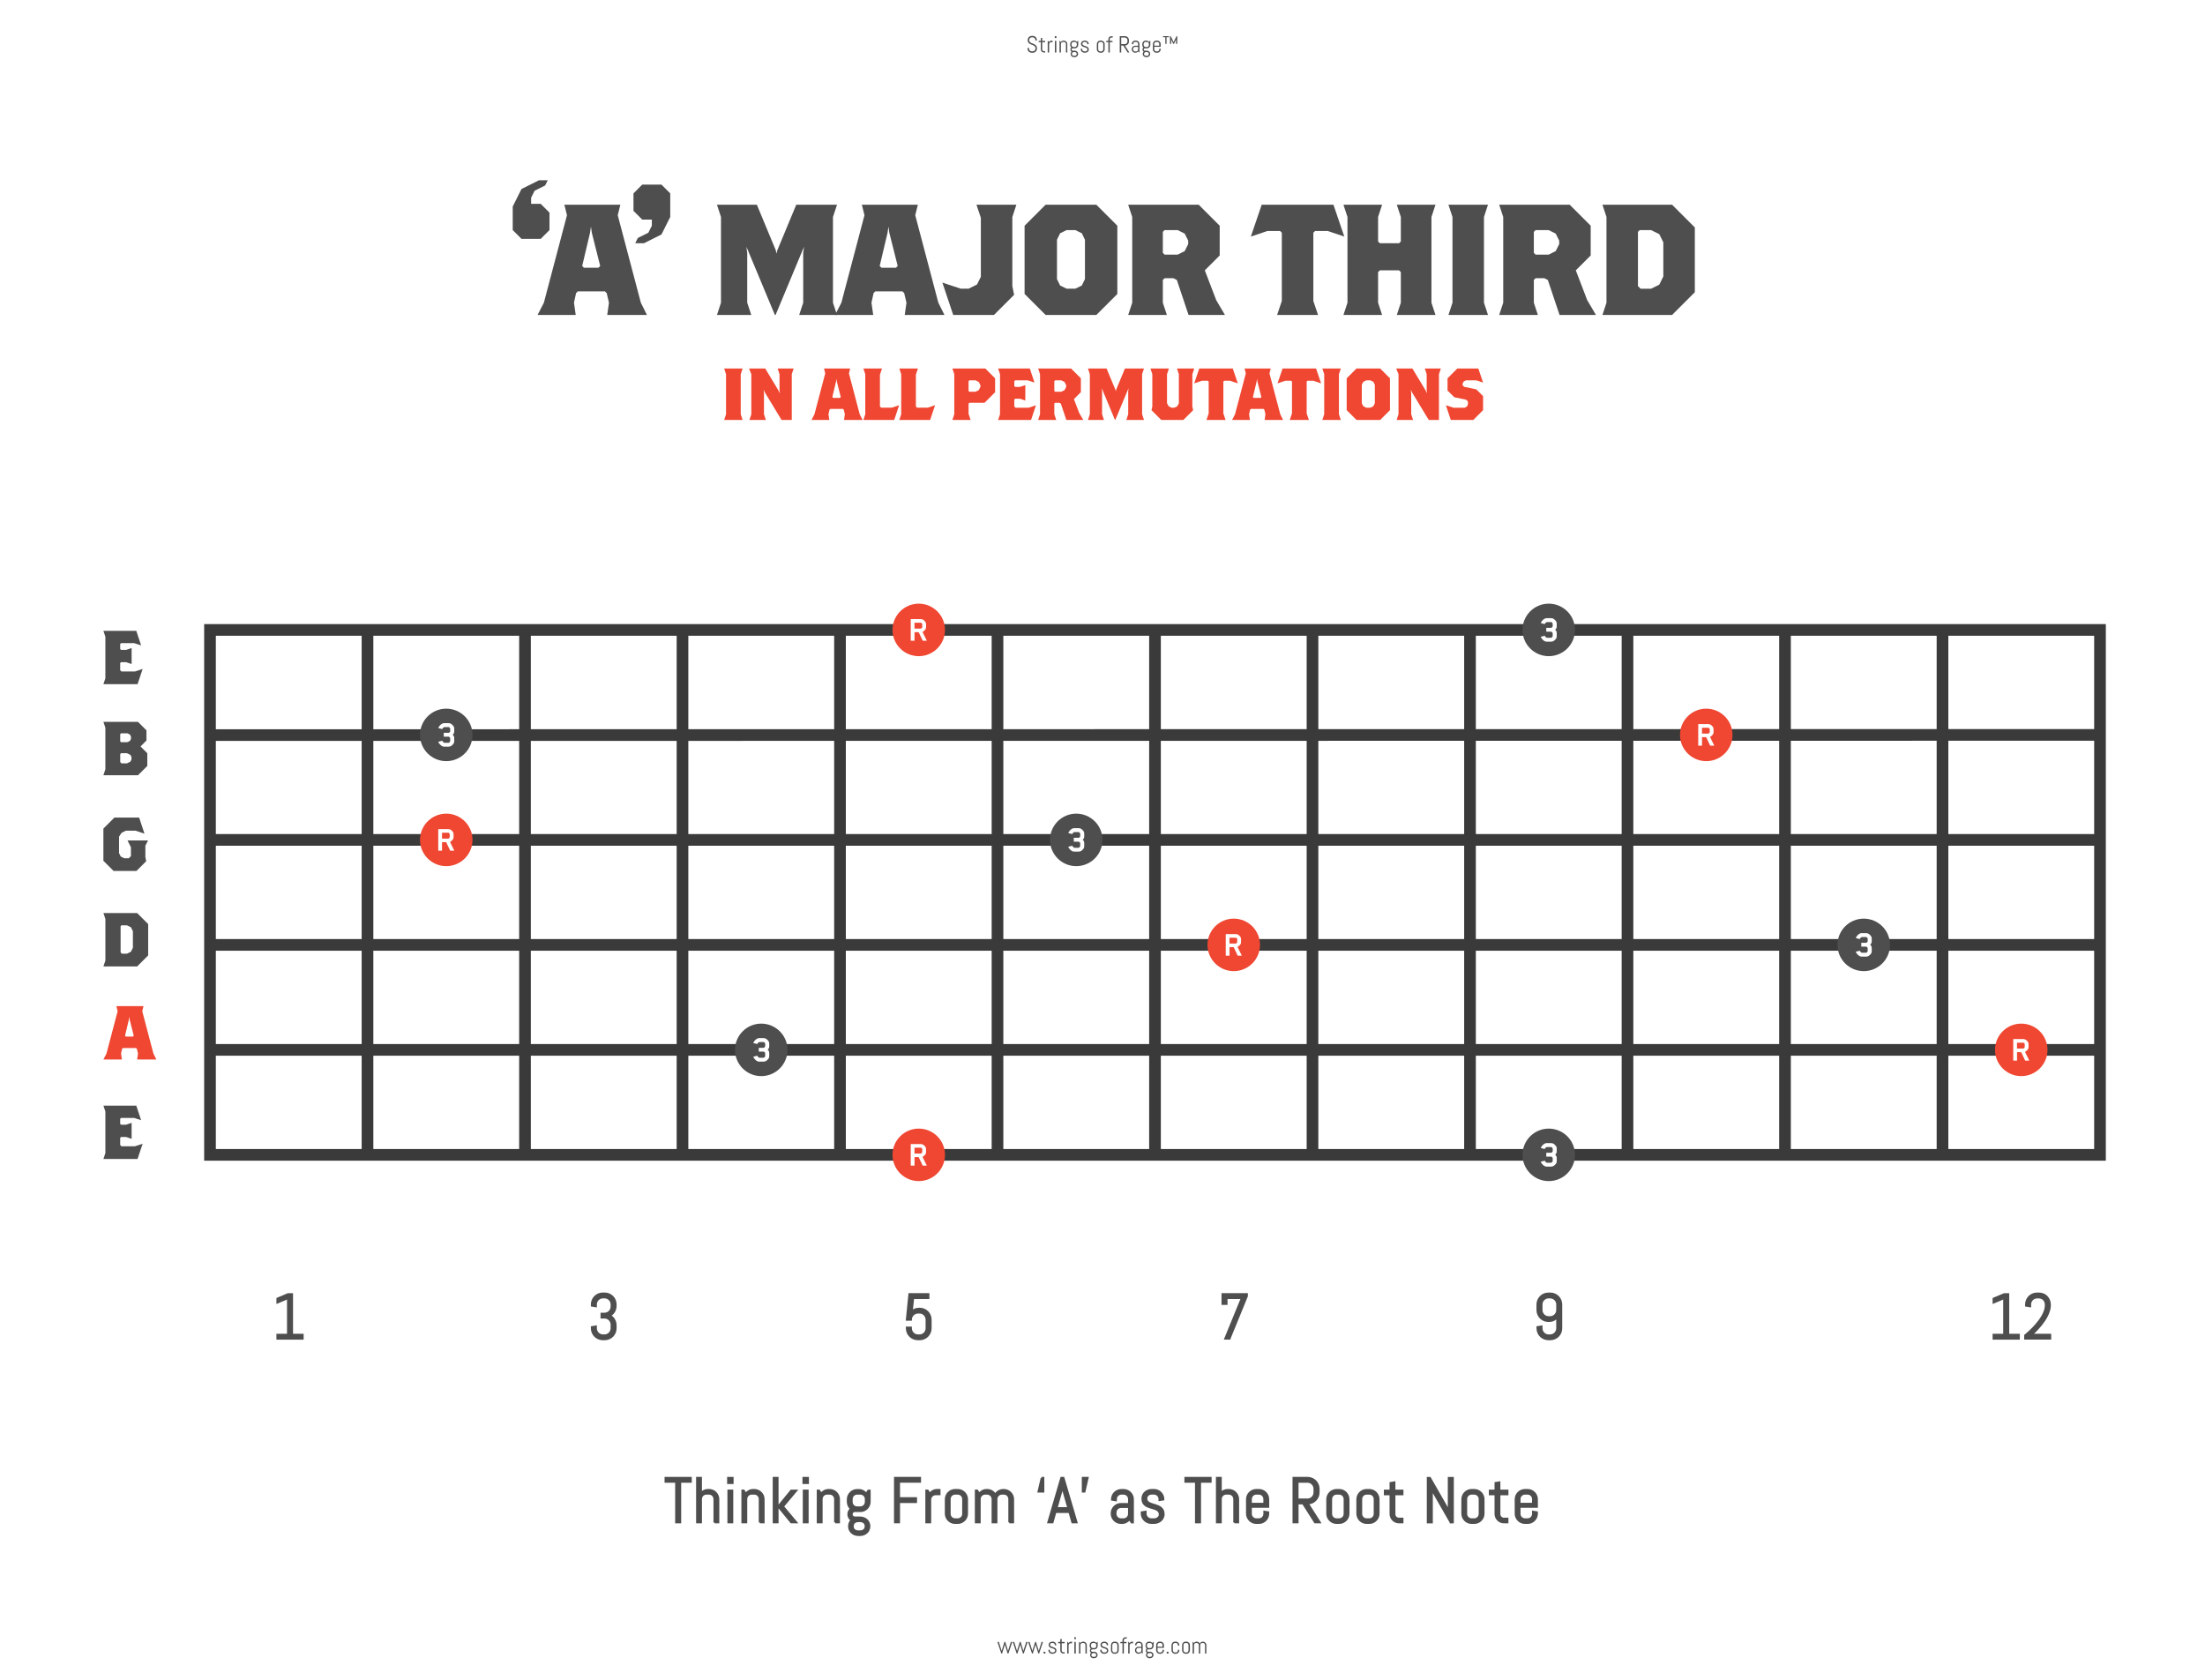 <?xml version="1.0" encoding="UTF-8"?> <svg xmlns="http://www.w3.org/2000/svg" viewBox="0 0 945 720"><defs><style>.m{fill:none;stroke:#3a3a3a;stroke-width:5px;}.m,.n{stroke-miterlimit:10;}.o{fill:#ef4732;}.o,.p,.q{stroke-width:0px;}.n{stroke:#4e4e4e;stroke-width:.87px;}.n,.p{fill:#4e4e4e;}.q{fill:#fff;}</style></defs><g id="a"><rect class="q" width="945" height="720"></rect><rect class="q" width="945" height="720"></rect></g><g id="e"><path class="p" d="M58.96,293.26h-14.64l.84-2.54v-17.79l-.84-2.54h14.09l2.07,6.25-2.98-.98h-5.63l-.36.36v2.18l.36.36h2.18l2.36-.8v6.86l-2.36-.8h-2.18l-.36.36v3.09l.54.54h5.81l3.27-1.09-2.18,6.54Z"></path><path class="p" d="M59.14,332.28h-14.82l.84-2.54v-17.79l-.84-2.54h14.82l3.63,3.63v4.36l-2.54,2.54,2.9,2.91v5.45l-3.99,3.99ZM56.13,315.76l-.44-.91-1.09-.54h-2.72l-.36.36v3.09l.36.36h2.72l1.09-.54.44-.91v-.91ZM56.35,324.48l-.47-.91-1.45-.73h-2.54l-.36.36v3.45l.54.54h2.36l1.45-.73.47-.91v-1.09Z"></path><path class="p" d="M62.3,362.48v4.83l.36,1.82-4.18,4.18h-9.81l-4.36-4.36v-13.8l4.72-4.72h10.6l2.29,6.9-3.81-1.27h-4.18l-1.82.91-1.09,1.63v7.08l.73,1.45,1.45.73h2l.91-.91v-3.81l-1.45-2.9h8.79l-1.16,2.25Z"></path><path class="p" d="M58.78,414.23h-14.45l.84-2.54v-17.79l-.84-2.54h14.45l4.72,4.72v13.44l-4.72,4.72ZM56.96,399.16l-.84-1.71-1.71-.84h-2.36l-.36.36v11.26l.54.54h2.18l1.71-.84.84-1.71v-7.08Z"></path><path class="o" d="M58.78,454.12l.36-2.54-.47-2-.36-.36h-5.63l-.36.36-.44,2,.36,2.54h-7.92l1.31-2.54,4.79-18.16-.54-2.18h11.62l-.54,2.18,4.79,18.16,1.27,2.54h-8.24ZM55.58,437.05l-.18-1.27-.18,1.27-1.63,6.9.36.36h3.01l.36-.36-1.74-6.9Z"></path><path class="p" d="M58.96,496.77h-14.64l.84-2.54v-17.79l-.84-2.54h14.09l2.07,6.25-2.98-.98h-5.63l-.36.36v2.18l.36.36h2.18l2.36-.8v6.86l-2.36-.8h-2.18l-.36.36v3.09l.54.54h5.81l3.27-1.09-2.18,6.54Z"></path><rect class="m" x="90" y="270" width="810" height="225"></rect><line class="m" x1="90" y1="360" x2="900" y2="360"></line><line class="m" x1="90" y1="405" x2="900" y2="405"></line><line class="m" x1="90" y1="450" x2="900" y2="450"></line><line class="m" x1="91.73" y1="315.08" x2="900" y2="315"></line><line class="m" x1="832.5" y1="495" x2="832.5" y2="270"></line><line class="m" x1="765" y1="495" x2="765" y2="270"></line><line class="m" x1="697.5" y1="495" x2="697.5" y2="270"></line><line class="m" x1="630" y1="495" x2="630" y2="270"></line><line class="m" x1="562.5" y1="495" x2="562.5" y2="270"></line><line class="m" x1="495" y1="495" x2="495" y2="270"></line><line class="m" x1="427.5" y1="495" x2="427.5" y2="270"></line><line class="m" x1="360" y1="495" x2="360" y2="270"></line><line class="m" x1="292.5" y1="495" x2="292.5" y2="270"></line><line class="m" x1="225" y1="495" x2="225" y2="270"></line><line class="m" x1="157.5" y1="495" x2="157.5" y2="270"></line><path class="n" d="M668.74,571.16c-.24.57-.58,1.06-1,1.49-.43.42-.92.76-1.49,1-.57.24-1.17.37-1.82.37h-.82c-.65,0-1.25-.12-1.82-.37s-1.06-.58-1.49-1-.76-.92-1-1.49c-.24-.57-.37-1.17-.37-1.82v-.49l1.71-.27v.76c0,.42.08.82.24,1.19s.38.69.65.97c.27.28.59.5.96.66.37.16.76.24,1.19.24h.65c.42,0,.82-.08,1.19-.24s.69-.38.97-.66c.28-.28.5-.6.66-.97.16-.37.24-.76.24-1.19v-4.72c-.44.48-.96.86-1.57,1.15-.6.29-1.25.43-1.94.43h-.28c-.65,0-1.25-.12-1.82-.36s-1.06-.58-1.49-1-.76-.92-1-1.49-.37-1.18-.37-1.82v-2.39c0-.65.12-1.25.37-1.82.24-.57.58-1.06,1-1.49s.92-.76,1.49-1c.57-.24,1.17-.36,1.82-.36h.82c.65,0,1.25.12,1.82.36.57.24,1.06.58,1.49,1,.42.42.76.92,1,1.49.24.57.36,1.17.36,1.82v10.22c0,.65-.12,1.25-.36,1.82ZM667.39,559.13c0-.42-.08-.82-.24-1.19-.16-.37-.38-.69-.66-.96-.28-.27-.6-.49-.97-.65s-.76-.24-1.19-.24h-.65c-.42,0-.82.08-1.19.24-.37.16-.69.38-.96.65s-.49.6-.65.96-.24.76-.24,1.19v2.39c0,.42.08.82.24,1.19s.38.69.65.97c.27.28.59.5.96.66.37.16.76.24,1.19.24h.65c.42,0,.82-.08,1.19-.24s.69-.38.97-.66c.28-.28.5-.6.66-.97.16-.37.24-.76.24-1.19v-2.39Z"></path><path class="n" d="M526.93,573.75h-1.79l7.12-17.4h-6.61v2.53h-1.71v-4.17h10.43v.82l-7.44,18.21Z"></path><path class="n" d="M398.46,571.16c-.24.57-.58,1.06-1,1.49-.42.42-.92.76-1.49,1-.57.24-1.17.37-1.82.37h-.81c-.65,0-1.25-.12-1.82-.37-.57-.24-1.07-.58-1.49-1-.42-.42-.76-.92-1-1.49-.24-.57-.37-1.17-.37-1.82v-.29h1.71v.29c0,.42.08.82.24,1.19s.38.69.66.97c.28.28.6.5.97.66s.76.24,1.19.24h.65c.42,0,.82-.08,1.19-.24.37-.16.69-.38.96-.66.27-.28.49-.6.65-.97.16-.37.24-.76.24-1.19v-3.69c0-.42-.08-.82-.24-1.19-.16-.37-.38-.69-.65-.97-.27-.28-.6-.5-.96-.66-.37-.16-.76-.24-1.19-.24h-.65c-.42,0-.82.08-1.19.24-.37.16-.69.38-.97.66-.28.28-.5.6-.66.97s-.24.76-.24,1.19h-1.71l1.09-10.93h8.13v1.63h-6.53l-.62,5.85c.41-.39.88-.69,1.42-.91.54-.22,1.12-.32,1.74-.32h.27c.65,0,1.25.12,1.82.36.57.24,1.06.58,1.49,1,.42.42.76.92,1,1.49s.36,1.18.36,1.82v3.69c0,.65-.12,1.25-.36,1.82Z"></path><path class="n" d="M263.46,571.16c-.24.57-.58,1.06-1,1.49-.42.42-.92.76-1.49,1-.57.24-1.17.37-1.82.37h-.81c-.65,0-1.25-.12-1.82-.37-.57-.24-1.07-.58-1.49-1-.42-.42-.76-.92-1-1.49-.24-.57-.37-1.17-.37-1.82v-.49l1.71-.27v.76c0,.42.08.82.24,1.19s.38.69.66.97c.28.28.6.5.97.66s.76.24,1.19.24h.65c.42,0,.82-.08,1.19-.24.37-.16.69-.38.96-.66.27-.28.49-.6.65-.97.16-.37.24-.76.24-1.19v-1.58c0-.42-.08-.82-.24-1.19-.16-.37-.38-.69-.65-.96-.27-.27-.6-.49-.96-.65-.37-.16-.76-.24-1.19-.24h-1.27v-1.63h1.27c.42,0,.82-.08,1.19-.24.37-.16.69-.38.96-.65.27-.27.49-.59.65-.96.16-.37.24-.76.24-1.19v-.93c0-.42-.08-.82-.24-1.19-.16-.37-.38-.69-.65-.96-.27-.27-.6-.49-.96-.65-.37-.16-.76-.24-1.19-.24h-.65c-.42,0-.82.08-1.19.24s-.69.38-.97.65c-.28.27-.5.6-.66.96s-.24.76-.24,1.19v.77l-1.71-.28v-.49c0-.65.12-1.25.37-1.82.24-.57.58-1.06,1-1.49.42-.42.92-.76,1.49-1,.57-.24,1.18-.36,1.82-.36h.81c.65,0,1.25.12,1.82.36.57.24,1.06.58,1.49,1,.42.42.76.92,1,1.49.24.57.36,1.17.36,1.82v.65c0,.45-.06.88-.18,1.29-.12.41-.29.79-.5,1.15s-.48.67-.78.96-.64.53-1.01.74c.37.19.71.44,1.01.72.3.29.56.61.78.96s.38.74.5,1.15c.12.41.18.84.18,1.29v1.3c0,.65-.12,1.25-.36,1.82Z"></path><path class="n" d="M118.9,573.75v-1.63h4.54v-15.76l-4.54,1.91v-1.63l4.54-1.91h1.71v17.4h4.54v1.63h-10.79Z"></path><path class="n" d="M854.41,573.75v-1.63h4.54v-15.76l-4.54,1.91v-1.63l4.54-1.91h1.71v17.4h4.54v1.63h-10.79Z"></path><path class="n" d="M873.08,556.09c-.42,0-.82.08-1.19.24-.37.16-.69.38-.96.65s-.49.6-.65.96-.24.76-.24,1.19v.77l-1.71-.28v-.49c0-.65.12-1.25.37-1.82.24-.57.58-1.06,1-1.49s.92-.76,1.49-1c.57-.24,1.17-.36,1.82-.36h.81c.65,0,1.25.12,1.83.34.57.23,1.07.56,1.49,1s.76.95,1,1.56c.24.61.37,1.29.37,2.05s-.11,1.51-.34,2.27-.52,1.51-.89,2.24-.79,1.45-1.26,2.14c-.47.69-.96,1.34-1.45,1.95-1.16,1.42-2.47,2.8-3.94,4.11h8.02v1.63h-10.71v-1.35c1.65-1.36,3.13-2.77,4.43-4.23.56-.63,1.1-1.3,1.63-2,.53-.71,1-1.44,1.42-2.18.42-.75.75-1.51,1-2.28.25-.77.38-1.54.38-2.29,0-.56-.08-1.04-.25-1.46-.17-.42-.39-.76-.68-1.03-.28-.27-.61-.48-.98-.62-.37-.14-.75-.21-1.15-.21h-.65Z"></path></g><g id="k"><path class="p" d="M231.74,102.38h-8.25l-3.75-3.75v-10.12l3.75-7.5,7.5-3.75h3.75l-1.12,2.25-4.5,2.25-1.5,3v2.62h4.12l3.75,3.75v7.5l-3.75,3.75Z"></path><path class="p" d="M260.24,135l.75-5.25-.98-4.12-.75-.75h-11.62l-.75.75-.9,4.12.75,5.25h-16.35l2.7-5.25,9.9-37.5-1.12-4.5h24l-1.12,4.5,9.9,37.5,2.62,5.25h-17.02ZM253.64,99.75l-.38-2.62-.38,2.62-3.37,14.25.75.75h6.22l.75-.75-3.6-14.25Z"></path><path class="p" d="M283.49,100.5l-7.5,3.75h-3.75l1.12-2.25,4.5-2.25,1.5-3v-2.62h-4.12l-3.75-3.75v-7.5l3.75-3.75h8.25l3.75,3.75v10.12l-3.75,7.5Z"></path><path class="p" d="M342.51,135l1.72-5.25v-21.37l.38-2.62-1.12,2.62-11.1,26.62h-.3l-11.1-26.62-1.12-2.62.37,2.62v21.37l1.73,5.25h-14.7l1.72-5.25v-36.75l-1.72-5.25h17.1l8.1,19.5.3,1.5.38-1.5,8.1-19.5h17.47l-1.73,5.25v36.75l1.73,5.25h-16.2Z"></path><path class="p" d="M387.74,135l.75-5.25-.98-4.12-.75-.75h-11.62l-.75.75-.9,4.12.75,5.25h-16.35l2.7-5.25,9.9-37.5-1.12-4.5h24l-1.12,4.5,9.9,37.5,2.62,5.25h-17.02ZM381.14,99.75l-.38-2.62-.38,2.62-3.37,14.25.75.75h6.22l.75-.75-3.6-14.25Z"></path><path class="p" d="M433.86,93v29.62l.75,3.75-8.62,8.62h-17.47l-4.65-13.87,7.88,2.62h3.37l3.6-1.8,1.65-3.3v-25.27l-1.88-5.62h17.1l-1.72,5.25Z"></path><path class="p" d="M469.86,135h-21.75l-9-9v-29.25l9-9h21.75l9,9v29.25l-9,9ZM464.98,102.75l-1.35-2.77-2.77-1.35h-3.75l-2.77,1.35-1.35,2.77v16.87l1.35,2.77,2.77,1.35h3.75l2.77-1.35,1.35-2.77v-16.87Z"></path><path class="p" d="M509.38,135l-5.02-15-1.5-.75h-3.75l-.75.75v9.75l1.73,5.25h-16.58l1.73-5.25v-36.75l-1.73-5.25h30.22l9,9v12.75l-6.38,6.38,4.88,12.75,3.75,6.37h-15.6ZM509.23,103.13l-1.5-3-3-1.5h-5.62l-.75.75v9l.75.75h5.62l3-1.5,1.5-3v-1.5Z"></path><path class="p" d="M569.01,99h-5.4l-.75.75v29.25l2.02,6h-17.55l2.02-6v-29.25l-.75-.75h-5.4l-7.12,2.4,4.65-13.65h30.75l4.65,13.65-7.12-2.4Z"></path><path class="p" d="M598.63,135l1.73-5.25v-13.12l-.75-.75h-8.25l-.75.75v13.12l1.72,5.25h-16.57l1.73-5.25v-36.75l-1.73-5.25h16.57l-1.72,5.25v10.5l.75.75h8.25l.75-.75v-10.5l-1.73-5.25h16.58l-1.73,5.25v36.75l1.73,5.25h-16.58Z"></path><path class="p" d="M620.76,135l1.73-5.25v-36.75l-1.73-5.25h16.95l-1.72,5.25v36.75l1.72,5.25h-16.95Z"></path><path class="p" d="M668.38,135l-5.02-15-1.5-.75h-3.75l-.75.75v9.75l1.73,5.25h-16.58l1.73-5.25v-36.75l-1.73-5.25h30.22l9,9v12.75l-6.38,6.38,4.88,12.75,3.75,6.37h-15.6ZM668.23,103.13l-1.5-3-3-1.5h-5.62l-.75.75v9l.75.75h5.62l3-1.5,1.5-3v-1.5Z"></path><path class="p" d="M716.61,135h-29.85l1.73-5.25v-36.75l-1.73-5.25h29.85l9.75,9.75v27.75l-9.75,9.75ZM712.86,103.88l-1.73-3.52-3.52-1.73h-4.88l-.75.75v23.25l1.12,1.12h4.5l3.52-1.73,1.73-3.52v-14.62Z"></path><path class="o" d="M310.35,180l.81-2.45v-17.15l-.81-2.45h7.91l-.8,2.45v17.15l.8,2.45h-7.91Z"></path><path class="o" d="M339.33,160.4v19.6h-4.38l-7-11.55-.7-1.4.17,1.4v9.1l.81,2.45h-7.04l.81-2.45v-17.15l-.98-2.45h6.93l5.6,9.28.7,1.4-.17-1.4v-6.83l-.81-2.45h6.86l-.81,2.45Z"></path><path class="o" d="M361.73,180l.35-2.45-.46-1.93-.35-.35h-5.43l-.35.35-.42,1.93.35,2.45h-7.63l1.26-2.45,4.62-17.5-.52-2.1h11.2l-.52,2.1,4.62,17.5,1.23,2.45h-7.95ZM358.65,163.55l-.18-1.23-.17,1.23-1.58,6.65.35.35h2.91l.35-.35-1.68-6.65Z"></path><path class="o" d="M383.25,180h-13.23l.81-2.45v-17.15l-.81-2.45h7.98l-.88,2.62v13.65l.52.52h4.55l3.15-1.05-2.1,6.3Z"></path><path class="o" d="M398.65,180h-13.23l.81-2.45v-17.15l-.81-2.45h7.98l-.88,2.62v13.65l.52.52h4.55l3.15-1.05-2.1,6.3Z"></path><path class="o" d="M421.93,172.65h-6.48l-.35.35v4.38l.88,2.63h-7.81l.81-2.45v-17.15l-.81-2.45h14.11l4.2,4.2v5.95l-4.55,4.55ZM420.18,165.12l-.7-1.4-1.4-.7h-2.63l-.35.35v4.2l.35.35h2.63l1.4-.7.7-1.4v-.7Z"></path><path class="o" d="M441.88,180h-14.11l.81-2.45v-17.15l-.81-2.45h13.58l2,6.02-2.87-.94h-5.43l-.35.35v2.1l.35.35h2.1l2.28-.77v6.62l-2.28-.77h-2.1l-.35.35v2.98l.53.52h5.6l3.15-1.05-2.1,6.3Z"></path><path class="o" d="M457,180l-2.35-7-.7-.35h-1.75l-.35.35v4.55l.81,2.45h-7.74l.81-2.45v-17.15l-.81-2.45h14.11l4.2,4.2v5.95l-2.98,2.98,2.28,5.95,1.75,2.98h-7.28ZM456.93,165.12l-.7-1.4-1.4-.7h-2.63l-.35.35v4.2l.35.35h2.63l1.4-.7.7-1.4v-.7Z"></path><path class="o" d="M482.72,180l.8-2.45v-9.98l.17-1.23-.52,1.23-5.18,12.43h-.14l-5.18-12.43-.52-1.23.17,1.23v9.98l.81,2.45h-6.86l.81-2.45v-17.15l-.81-2.45h7.98l3.78,9.1.14.7.17-.7,3.78-9.1h8.16l-.81,2.45v17.15l.81,2.45h-7.56Z"></path><path class="o" d="M511,160.4v13.83l.35,1.58-4.2,4.2h-9.45l-4.2-4.2.35-1.58v-13.83l-.8-2.45h7.91l-.81,2.45v12.43l.67,1.29,1.26.63h1.22l1.26-.63.67-1.29v-12.43l-.8-2.45h7.39l-.8,2.45Z"></path><path class="o" d="M527.17,163.2h-2.52l-.35.35v13.65l.95,2.8h-8.19l.95-2.8v-13.65l-.35-.35h-2.52l-3.33,1.12,2.17-6.37h14.35l2.17,6.37-3.33-1.12Z"></path><path class="o" d="M541.98,180l.35-2.45-.46-1.93-.35-.35h-5.43l-.35.35-.42,1.93.35,2.45h-7.63l1.26-2.45,4.62-17.5-.53-2.1h11.2l-.53,2.1,4.62,17.5,1.22,2.45h-7.95ZM538.89,163.55l-.17-1.23-.17,1.23-1.58,6.65.35.35h2.91l.35-.35-1.68-6.65Z"></path><path class="o" d="M562.87,163.2h-2.52l-.35.35v13.65l.95,2.8h-8.19l.95-2.8v-13.65l-.35-.35h-2.52l-3.33,1.12,2.17-6.37h14.35l2.17,6.37-3.33-1.12Z"></path><path class="o" d="M566.72,180l.8-2.45v-17.15l-.8-2.45h7.91l-.8,2.45v17.15l.8,2.45h-7.91Z"></path><path class="o" d="M591.5,180h-10.15l-4.2-4.2v-13.65l4.2-4.2h10.15l4.2,4.2v13.65l-4.2,4.2ZM589.22,164.95l-.63-1.29-1.29-.63h-1.75l-1.29.63-.63,1.29v7.88l.63,1.29,1.29.63h1.75l1.29-.63.63-1.29v-7.88Z"></path><path class="o" d="M616.7,160.4v19.6h-4.38l-7-11.55-.7-1.4.18,1.4v9.1l.8,2.45h-7.04l.8-2.45v-17.15l-.98-2.45h6.93l5.6,9.28.7,1.4-.17-1.4v-6.83l-.8-2.45h6.86l-.8,2.45Z"></path><path class="o" d="M631.4,180h-9.63l-2.1-6.3,3.25,1.05h4.8l.94-.49.46-.91v-1.26l-.8-.77-5.04-1.05-2.91-2.87v-5.25l4.2-4.2h9l2.03,6.02-2.87-.94h-4.48l-.95.49-.46.91v.7l.67.67,5.18,1.08,2.91,2.91v6.02l-4.2,4.2Z"></path></g><g id="l"><circle class="o" cx="393.75" cy="495" r="11.25"></circle><path class="q" d="M396.59,494.81c-.14.2-.62.67-.83.82-.12.09-.26.17-.4.22l1.84,3.77h-1.76l-1.72-3.65h-1.78v3.65h-1.62v-9.25h4.35c.37,0,.79.12,1.1.34.22.15.7.65.83.85.19.28.28.62.28.94v1.36c0,.34-.09.67-.28.94ZM395.24,492.53s0-.08-.02-.11c-.09-.17-.34-.48-.49-.49h-2.8v2.51h2.72c.14,0,.45-.29.57-.51,0,0,.02-.03.02-.06v-1.33Z"></path><circle class="o" cx="191.25" cy="360" r="11.25"></circle><path class="q" d="M194.09,359.81c-.14.2-.62.67-.83.82-.12.09-.26.17-.4.22l1.84,3.77h-1.76l-1.72-3.65h-1.78v3.65h-1.62v-9.25h4.35c.37,0,.79.12,1.1.34.22.15.7.65.83.85.19.28.28.62.28.94v1.36c0,.34-.09.67-.28.94ZM192.74,357.53s0-.08-.02-.11c-.09-.17-.34-.48-.49-.49h-2.8v2.51h2.72c.14,0,.45-.29.57-.51,0,0,.02-.03.02-.06v-1.33Z"></path><circle class="o" cx="393.75" cy="270" r="11.25"></circle><path class="q" d="M396.59,269.81c-.14.2-.62.67-.83.82-.12.09-.26.17-.4.22l1.84,3.77h-1.76l-1.72-3.65h-1.78v3.65h-1.62v-9.25h4.35c.37,0,.79.12,1.1.34.22.15.7.65.83.85.19.28.28.62.28.94v1.36c0,.34-.09.67-.28.94ZM395.24,267.53s0-.08-.02-.11c-.09-.17-.34-.48-.49-.49h-2.8v2.51h2.72c.14,0,.45-.29.57-.51,0,0,.02-.03.02-.06v-1.33Z"></path><circle class="o" cx="528.75" cy="405" r="11.25"></circle><path class="q" d="M531.59,404.81c-.14.2-.62.67-.83.82-.12.09-.26.17-.4.22l1.84,3.77h-1.76l-1.72-3.65h-1.78v3.65h-1.62v-9.25h4.35c.37,0,.79.12,1.1.34.22.15.7.65.83.85.19.28.28.62.28.94v1.36c0,.34-.09.67-.28.94ZM530.24,402.53s0-.08-.02-.11c-.09-.17-.34-.48-.49-.49h-2.8v2.51h2.72c.14,0,.45-.29.57-.51,0,0,.02-.03.02-.06v-1.33Z"></path><circle class="o" cx="866.25" cy="450" r="11.25"></circle><path class="q" d="M869.09,449.81c-.14.2-.62.67-.83.82-.12.09-.26.17-.4.22l1.84,3.77h-1.76l-1.72-3.65h-1.78v3.65h-1.62v-9.25h4.35c.37,0,.79.12,1.1.34.22.15.7.65.83.85.19.28.28.62.28.94v1.36c0,.34-.09.67-.28.94ZM867.74,447.53s0-.08-.02-.11c-.09-.17-.34-.48-.49-.49h-2.8v2.51h2.72c.14,0,.45-.29.57-.51,0,0,.02-.03.02-.06v-1.33Z"></path><circle class="o" cx="731.25" cy="315" r="11.25"></circle><path class="q" d="M734.09,314.81c-.14.2-.62.67-.83.82-.12.09-.26.17-.4.22l1.84,3.77h-1.76l-1.72-3.65h-1.78v3.65h-1.62v-9.25h4.35c.37,0,.79.12,1.1.34.22.15.7.65.83.85.19.28.28.62.28.94v1.36c0,.34-.09.67-.28.94ZM732.74,312.53s0-.08-.02-.11c-.09-.17-.34-.48-.49-.49h-2.8v2.51h2.72c.14,0,.45-.29.57-.51,0,0,.02-.03.02-.06v-1.33Z"></path><circle class="p" cx="326.25" cy="450" r="11.25"></circle><path class="q" d="M327.94,451.38s0-.05-.02-.08c-.13-.25-.45-.55-.6-.55h-2.13v-1.65h2.13c.15,0,.47-.3.6-.55.02-.03.02-.08.02-.08v-1.2c0-.05-.02-.08-.02-.08-.15-.25-.47-.55-.62-.55h-1.9s-.03,0-.07.02c-.2.1-.68.43-.81.85l-1.7-.47c.1-.22.27-.53.4-.72.45-.57,1.18-1.36,2.13-1.36h1.96c.4,0,.83.13,1.16.37.23.17.75.7.9.91.2.3.3.67.3,1.01v1.25c0,.68-.3,1.05-.66,1.41.37.37.66.75.66,1.43v1.4c0,.35-.1.72-.3,1.01-.15.22-.66.75-.9.91-.33.23-.77.37-1.16.37h-1.96c-.95,0-1.68-.78-2.13-1.36-.13-.18-.35-.53-.42-.72l1.7-.45c.23.35.62.75.81.85.03.02.07.02.08.02h1.9c.15,0,.47-.32.62-.57,0,0,.02-.03.02-.08v-1.35Z"></path><circle class="p" cx="461.25" cy="360" r="11.25"></circle><path class="q" d="M462.94,361.38s0-.05-.02-.08c-.13-.25-.45-.55-.6-.55h-2.13v-1.65h2.13c.15,0,.47-.3.6-.55.02-.03.02-.08.02-.08v-1.2c0-.05-.02-.08-.02-.08-.15-.25-.47-.55-.62-.55h-1.9s-.03,0-.07.02c-.2.1-.68.43-.81.85l-1.7-.47c.1-.22.27-.53.4-.72.45-.57,1.18-1.36,2.13-1.36h1.96c.4,0,.83.13,1.16.37.23.17.75.7.9.91.2.3.3.67.3,1.01v1.25c0,.68-.3,1.05-.66,1.41.37.37.66.75.66,1.43v1.4c0,.35-.1.72-.3,1.01-.15.22-.66.75-.9.91-.33.23-.77.37-1.16.37h-1.96c-.95,0-1.68-.78-2.13-1.36-.13-.18-.35-.53-.42-.72l1.7-.45c.23.35.62.75.81.85.03.02.07.02.08.02h1.9c.15,0,.47-.32.62-.57,0,0,.02-.03.02-.08v-1.35Z"></path><circle class="p" cx="191.25" cy="315" r="11.25"></circle><path class="q" d="M192.94,316.38s0-.05-.02-.08c-.13-.25-.45-.55-.6-.55h-2.13v-1.65h2.13c.15,0,.47-.3.6-.55.02-.03.02-.08.02-.08v-1.2c0-.05-.02-.08-.02-.08-.15-.25-.47-.55-.62-.55h-1.9s-.03,0-.07.02c-.2.1-.68.43-.81.85l-1.7-.47c.1-.22.27-.53.4-.72.45-.57,1.18-1.36,2.13-1.36h1.96c.4,0,.83.13,1.16.37.23.17.75.7.9.91.2.3.3.67.3,1.01v1.25c0,.68-.3,1.05-.66,1.41.37.37.66.75.66,1.43v1.4c0,.35-.1.72-.3,1.01-.15.22-.66.75-.9.91-.33.23-.77.37-1.16.37h-1.96c-.95,0-1.68-.78-2.13-1.36-.13-.18-.35-.53-.42-.72l1.7-.45c.23.35.62.75.81.85.03.02.07.02.08.02h1.9c.15,0,.47-.32.62-.57,0,0,.02-.03.02-.08v-1.35Z"></path><circle class="p" cx="663.75" cy="495" r="11.25"></circle><path class="q" d="M665.44,496.38s0-.05-.02-.08c-.13-.25-.45-.55-.6-.55h-2.13v-1.65h2.13c.15,0,.47-.3.6-.55.02-.03.02-.08.02-.08v-1.2c0-.05-.02-.08-.02-.08-.15-.25-.47-.55-.62-.55h-1.9s-.03,0-.07.02c-.2.1-.68.43-.81.85l-1.7-.47c.1-.22.27-.53.4-.72.45-.57,1.18-1.36,2.13-1.36h1.96c.4,0,.83.13,1.16.37.23.17.75.7.9.91.2.3.3.67.3,1.01v1.25c0,.68-.3,1.05-.66,1.41.37.37.66.75.66,1.43v1.4c0,.35-.1.72-.3,1.01-.15.22-.66.75-.9.91-.33.23-.77.37-1.16.37h-1.96c-.95,0-1.68-.78-2.13-1.36-.13-.18-.35-.53-.42-.72l1.7-.45c.23.35.62.75.81.85.03.02.07.02.08.02h1.9c.15,0,.47-.32.62-.57,0,0,.02-.03.02-.08v-1.35Z"></path><circle class="p" cx="798.75" cy="405" r="11.25"></circle><path class="q" d="M800.44,406.38s0-.05-.02-.08c-.13-.25-.45-.55-.6-.55h-2.13v-1.65h2.13c.15,0,.47-.3.6-.55.02-.03.02-.08.02-.08v-1.2c0-.05-.02-.08-.02-.08-.15-.25-.47-.55-.62-.55h-1.9s-.03,0-.07.02c-.2.1-.68.43-.81.85l-1.7-.47c.1-.22.27-.53.4-.72.45-.57,1.18-1.36,2.13-1.36h1.96c.4,0,.83.13,1.16.37.23.17.75.7.9.91.2.3.3.67.3,1.01v1.25c0,.68-.3,1.05-.66,1.41.37.37.66.75.66,1.43v1.4c0,.35-.1.72-.3,1.01-.15.22-.66.75-.9.91-.33.23-.77.37-1.16.37h-1.96c-.95,0-1.68-.78-2.13-1.36-.13-.18-.35-.53-.42-.72l1.7-.45c.23.35.62.75.81.85.03.02.07.02.08.02h1.9c.15,0,.47-.32.62-.57,0,0,.02-.03.02-.08v-1.35Z"></path><circle class="p" cx="663.75" cy="270" r="11.25"></circle><path class="q" d="M665.44,271.38s0-.05-.02-.08c-.13-.25-.45-.55-.6-.55h-2.13v-1.65h2.13c.15,0,.47-.3.6-.55.02-.03.02-.08.02-.08v-1.2c0-.05-.02-.08-.02-.08-.15-.25-.47-.55-.62-.55h-1.9s-.03,0-.07.02c-.2.1-.68.43-.81.85l-1.7-.47c.1-.22.27-.53.4-.72.45-.57,1.18-1.36,2.13-1.36h1.96c.4,0,.83.13,1.16.37.23.17.75.7.9.91.2.3.3.67.3,1.01v1.25c0,.68-.3,1.05-.66,1.41.37.37.66.75.66,1.43v1.4c0,.35-.1.72-.3,1.01-.15.22-.66.75-.9.91-.33.23-.77.37-1.16.37h-1.96c-.95,0-1.68-.78-2.13-1.36-.13-.18-.35-.53-.42-.72l1.7-.45c.23.35.62.75.81.85.03.02.07.02.08.02h1.9c.15,0,.47-.32.62-.57,0,0,.02-.03.02-.08v-1.35Z"></path><path class="n" d="M291.5,635.1v17.4h-1.71v-17.4h-4.54v-1.63h10.79v1.63h-4.54Z"></path><path class="n" d="M306.21,652.5v-9.95c0-.33-.06-.63-.19-.92-.12-.29-.29-.54-.5-.75-.21-.21-.46-.38-.75-.5-.29-.12-.6-.19-.92-.19h-1.09c-.33,0-.63.06-.92.19-.29.12-.54.29-.75.5-.21.21-.38.46-.5.75-.12.29-.19.6-.19.92v9.95h-1.63v-19.03h1.63v6.58c.37-.44.82-.79,1.34-1.04.52-.25,1.09-.37,1.7-.37h.41c.55,0,1.07.1,1.55.31.49.21.91.49,1.27.86.36.36.65.79.86,1.27.21.49.31,1,.31,1.55v9.86h-1.63Z"></path><path class="n" d="M312.06,635.65v-2.18h1.9v2.18h-1.9ZM312.19,652.5v-13.59h1.63v13.59h-1.63Z"></path><path class="n" d="M325.62,652.5v-9.95c0-.33-.06-.63-.19-.92-.12-.29-.29-.54-.5-.75-.21-.21-.46-.38-.75-.5-.29-.12-.6-.19-.92-.19h-1.09c-.33,0-.63.06-.92.19-.29.12-.54.29-.75.5-.21.21-.38.46-.5.75-.12.29-.19.6-.19.92v9.95h-1.63v-13.59h.54l.89,1.38c.37-.5.84-.91,1.4-1.2.56-.3,1.17-.44,1.84-.44h.41c.55,0,1.07.1,1.55.31.49.21.91.49,1.27.86.36.36.65.79.86,1.27.21.49.31,1,.31,1.55v9.86h-1.63Z"></path><path class="n" d="M331.6,652.5v-19.03h1.63v19.03h-1.63ZM339.1,652.5l-5.55-6.79,5.55-6.79h2.12l-5.68,6.79,5.68,6.79h-2.12Z"></path><path class="n" d="M344.35,635.65v-2.18h1.9v2.18h-1.9ZM344.49,652.5v-13.59h1.63v13.59h-1.63Z"></path><path class="n" d="M357.92,652.5v-9.95c0-.33-.06-.63-.19-.92-.12-.29-.29-.54-.5-.75-.21-.21-.46-.38-.75-.5-.29-.12-.6-.19-.92-.19h-1.09c-.33,0-.63.06-.92.19-.29.12-.54.29-.75.5-.21.21-.38.46-.5.75-.12.29-.19.6-.19.92v9.95h-1.63v-13.59h.54l.89,1.38c.37-.5.84-.91,1.4-1.2.56-.3,1.17-.44,1.84-.44h.41c.55,0,1.07.1,1.55.31.49.21.91.49,1.27.86.36.36.65.79.86,1.27.21.49.31,1,.31,1.55v9.86h-1.63Z"></path><path class="n" d="M372.25,655.72c-.21.46-.49.85-.86,1.18-.36.33-.79.58-1.27.76-.49.18-1,.27-1.55.27h-.68c-.55,0-1.07-.09-1.55-.27-.49-.18-.91-.44-1.27-.76-.36-.33-.65-.72-.86-1.18-.21-.46-.31-.96-.31-1.51v-.05c0-.53.1-1.02.29-1.46.19-.44.46-.83.8-1.15-.42-.26-.76-.6-1.02-1.04-.25-.44-.38-.92-.38-1.45,0-.48.1-.92.31-1.33.2-.41.48-.75.84-1-.42-.37-.76-.82-1.01-1.34-.25-.52-.37-1.09-.37-1.71v-1.02c0-.55.1-1.07.31-1.55s.49-.91.86-1.27c.36-.36.79-.65,1.27-.86s1-.31,1.55-.31h.68c.66,0,1.28.15,1.84.44.56.3,1.03.7,1.4,1.2l.89-1.38h.54v4.75c0,.55-.1,1.07-.31,1.55s-.49.91-.86,1.27c-.36.36-.79.65-1.27.86-.49.21-1,.31-1.55.31h-2.36c-.19,0-.36.04-.53.11s-.32.17-.44.3c-.13.12-.23.27-.3.44-.07.17-.11.35-.11.54s.04.36.11.53c.07.17.17.32.3.45.13.13.28.23.44.3.17.07.35.11.53.11h2.23c.55,0,1.07.09,1.55.27.49.18.91.44,1.27.76.36.33.65.72.86,1.18.21.46.31.96.31,1.51v.05c0,.55-.1,1.05-.31,1.51ZM371.08,642.55c0-.33-.06-.63-.19-.92-.12-.29-.29-.54-.51-.75-.22-.21-.47-.38-.76-.5-.29-.12-.6-.19-.92-.19h-1.35c-.33,0-.63.06-.92.19-.29.12-.54.29-.75.5-.21.21-.38.46-.5.75-.12.29-.19.6-.19.92v1.21c0,.33.06.63.19.92.12.29.29.54.5.75.21.21.46.38.75.5s.59.19.92.19h1.35c.33,0,.63-.06.92-.19.29-.12.54-.29.76-.5.22-.21.39-.46.51-.75.12-.29.19-.6.19-.92v-1.21ZM371.01,654.08c0-.33-.06-.62-.19-.88-.12-.26-.29-.48-.5-.66-.21-.18-.46-.31-.75-.41-.29-.1-.6-.15-.92-.15h-.84c-.33,0-.63.05-.92.15s-.54.23-.75.41-.38.4-.5.66c-.12.26-.19.55-.19.88v.21c0,.33.06.62.19.88s.29.48.5.66.46.32.75.42.6.15.92.15h.84c.33,0,.63-.05.92-.15.29-.1.54-.24.75-.42.21-.18.38-.4.5-.66s.19-.55.19-.88v-.21Z"></path><path class="n" d="M385.29,635.1v7.07h7.29v1.63h-7.29v8.69h-1.71v-19.03h10.71v1.63h-9Z"></path><path class="n" d="M401,640.46c-.33,0-.63.06-.92.19-.29.12-.54.29-.75.5-.21.21-.38.46-.5.75-.12.29-.19.59-.19.92v9.67h-1.63v-13.59h.54l.89,1.38c.37-.5.84-.91,1.4-1.2.56-.3,1.17-.44,1.84-.44h.96v1.82h-1.63Z"></path><path class="n" d="M414.12,650.32c-.21.49-.49.91-.86,1.27s-.79.65-1.27.86c-.49.21-1,.31-1.55.31h-1.09c-.55,0-1.07-.1-1.55-.31-.49-.21-.91-.49-1.27-.86s-.65-.79-.86-1.27-.31-1-.31-1.55v-6.13c0-.55.1-1.07.31-1.55s.49-.91.86-1.27c.36-.36.79-.65,1.27-.86s1-.31,1.55-.31h1.09c.55,0,1.07.1,1.55.31.49.21.91.49,1.27.86.36.36.65.79.86,1.27.21.49.31,1,.31,1.55v6.13c0,.55-.1,1.07-.31,1.55ZM412.8,642.55c0-.33-.06-.63-.19-.92-.12-.29-.29-.54-.5-.75-.21-.21-.46-.38-.75-.5-.29-.12-.6-.19-.92-.19h-1.09c-.33,0-.63.06-.92.19-.29.12-.54.29-.75.5-.21.21-.38.46-.5.75-.12.29-.19.6-.19.92v6.32c0,.33.06.63.19.92.12.29.29.54.5.75.21.21.46.38.75.5.29.12.59.19.92.19h1.09c.33,0,.63-.06.92-.19.29-.12.54-.29.75-.5.21-.21.38-.46.5-.75.12-.29.19-.59.19-.92v-6.32Z"></path><path class="n" d="M432.58,652.5v-9.95c0-.33-.06-.63-.19-.92-.12-.29-.29-.54-.5-.75-.21-.21-.46-.38-.75-.5-.29-.12-.6-.19-.92-.19h-.81c-.33,0-.63.06-.92.19-.29.12-.54.29-.76.5-.22.21-.39.46-.51.75-.12.29-.19.6-.19.92v9.95h-1.62v-9.95c0-.33-.06-.63-.19-.92-.12-.29-.29-.54-.51-.75-.22-.21-.47-.38-.76-.5-.29-.12-.59-.19-.92-.19h-.81c-.33,0-.63.06-.92.19-.29.12-.54.29-.75.5-.21.21-.38.46-.5.75-.12.29-.19.6-.19.92v9.95h-1.63v-13.59h.54l.89,1.38c.37-.5.84-.91,1.4-1.2.56-.3,1.17-.44,1.84-.44h.13c.77,0,1.46.19,2.08.57.62.38,1.1.88,1.43,1.51.17-.31.38-.59.62-.85.25-.26.52-.48.82-.66.3-.18.63-.32.98-.42.35-.1.72-.15,1.1-.15h.13c.55,0,1.07.1,1.55.31.49.21.91.49,1.27.86.36.36.65.79.86,1.27.21.49.31,1,.31,1.55v9.86h-1.63Z"></path><path class="n" d="M446.45,633.47h.68v5.85h-2.04l1.37-5.85Z"></path><path class="n" d="M458.34,648.07h-6.02l-1.25,4.43h-1.78l5.57-19.03h.9l5.6,19.03h-1.76l-1.26-4.43ZM452.78,646.44h5.11l-2.51-8.77-.05-.7-.05.7-2.49,8.77Z"></path><path class="n" d="M464.76,639.32h-.69v-5.85h2.04l-1.35,5.85Z"></path><path class="n" d="M484.97,652.5l-.9-1.35c-.37.49-.84.88-1.39,1.17-.56.3-1.17.45-1.83.45h-.41c-.55,0-1.07-.1-1.55-.31-.49-.21-.91-.49-1.27-.86s-.65-.79-.86-1.27-.31-1-.31-1.55v-.13c0-.55.1-1.07.31-1.55s.49-.91.86-1.27c.36-.36.79-.65,1.27-.86s1-.31,1.55-.31h3.45v-2.1c0-.33-.06-.63-.19-.92-.12-.29-.29-.54-.5-.75-.21-.21-.46-.38-.75-.5-.29-.12-.59-.19-.92-.19h-.95c-.33,0-.64.06-.92.19-.29.12-.54.29-.75.5-.21.21-.38.46-.5.75-.12.29-.19.6-.19.92v.49l-1.63-.27v-.13c0-.55.1-1.07.31-1.55s.49-.91.86-1.27c.36-.36.79-.65,1.27-.86.49-.21,1-.31,1.55-.31h.95c.55,0,1.07.1,1.55.31.49.21.91.49,1.27.86s.65.79.86,1.27.31,1,.31,1.55v9.86h-.54ZM483.88,645.92h-3.45c-.33,0-.63.06-.92.19-.29.12-.54.29-.75.51-.21.22-.38.47-.5.76-.12.29-.19.6-.19.92v.57c0,.33.06.63.19.92.12.29.29.54.5.75.21.21.46.38.75.5.29.12.59.19.92.19h1.09c.33,0,.64-.06.92-.19.29-.12.54-.29.75-.5.21-.21.38-.46.5-.75.12-.29.19-.59.19-.92v-2.95Z"></path><path class="n" d="M498.66,649.05c0,.55-.11,1.05-.33,1.51-.22.46-.52.85-.9,1.17-.38.33-.82.58-1.32.76-.5.18-1.02.27-1.57.27h-1.09c-.55,0-1.07-.1-1.57-.31-.5-.21-.94-.49-1.31-.86s-.68-.79-.9-1.27-.34-1-.34-1.55v-.54l1.63-.26v.9c0,.33.07.63.21.92.14.29.32.54.55.75.23.21.5.38.8.5.3.12.61.19.94.19h1.09c.33,0,.64-.05.94-.15s.57-.24.8-.42.42-.4.56-.66c.14-.26.21-.55.21-.88,0-.49-.11-.88-.32-1.19-.21-.31-.49-.57-.84-.78-.35-.21-.75-.38-1.19-.52-.45-.14-.91-.27-1.37-.41-.47-.14-.93-.29-1.37-.47-.45-.18-.84-.41-1.19-.7s-.63-.65-.84-1.08c-.21-.43-.32-.97-.32-1.62,0-.55.11-1.05.32-1.51.21-.46.5-.85.86-1.17.36-.33.79-.58,1.27-.76.48-.18,1-.27,1.55-.27h.96c.55,0,1.07.1,1.55.31s.91.49,1.27.86.65.79.86,1.27.31,1,.31,1.55v.05l-1.63.27v-.41c0-.33-.06-.63-.19-.92-.12-.29-.29-.54-.5-.75-.21-.21-.46-.38-.75-.5-.29-.12-.59-.19-.92-.19h-.96c-.33,0-.63.05-.92.15-.29.1-.54.24-.75.42s-.38.4-.5.66c-.12.26-.19.55-.19.88,0,.47.11.85.32,1.15.21.3.49.55.84.75s.75.37,1.19.51c.45.14.9.28,1.37.42s.92.31,1.37.5c.45.19.84.42,1.19.72.35.29.63.66.84,1.09.21.44.32.98.32,1.63Z"></path><path class="n" d="M514.29,635.1v17.4h-1.71v-17.4h-4.54v-1.63h10.79v1.63h-4.54Z"></path><path class="n" d="M528.99,652.5v-9.95c0-.33-.06-.63-.19-.92-.12-.29-.29-.54-.5-.75-.21-.21-.46-.38-.75-.5-.29-.12-.59-.19-.92-.19h-1.09c-.33,0-.63.06-.92.19-.29.12-.54.29-.75.5-.21.21-.38.46-.5.75-.12.29-.19.6-.19.92v9.95h-1.63v-19.03h1.63v6.58c.37-.44.82-.79,1.34-1.04.52-.25,1.09-.37,1.7-.37h.41c.55,0,1.07.1,1.55.31.49.21.91.49,1.27.86s.65.79.86,1.27.31,1,.31,1.55v9.86h-1.63Z"></path><path class="n" d="M543.2,650.32c-.21.49-.49.91-.86,1.27-.36.36-.79.65-1.27.86-.49.21-1,.31-1.55.31h-1.09c-.55,0-1.07-.1-1.55-.31-.49-.21-.91-.49-1.27-.86s-.65-.79-.86-1.27c-.21-.49-.31-1-.31-1.55v-6.13c0-.55.1-1.07.31-1.55.21-.49.49-.91.86-1.27.36-.36.79-.65,1.27-.86.49-.21,1-.31,1.55-.31h1.09c.55,0,1.07.1,1.55.31.49.21.91.49,1.27.86s.65.79.86,1.27.31,1,.31,1.55v3.2h-7.44v3.03c0,.33.06.63.19.92.12.29.29.54.5.75.21.21.46.38.75.5.29.12.59.19.92.19h1.09c.33,0,.63-.06.92-.19.29-.12.54-.29.75-.5.21-.21.38-.46.5-.75.12-.29.19-.59.19-.92v-.9l1.63.26v.54c0,.55-.1,1.07-.31,1.55ZM541.88,642.55c0-.33-.06-.63-.19-.92-.12-.29-.29-.54-.5-.75-.21-.21-.46-.38-.75-.5-.29-.12-.59-.19-.92-.19h-1.09c-.33,0-.63.06-.92.19-.29.12-.54.29-.75.5-.21.21-.38.46-.5.75-.12.29-.19.6-.19.92v2.02h5.81v-2.02Z"></path><path class="n" d="M563.6,652.5l-5.16-8.12h-2.35v8.12h-1.71v-19.03h6.04c.65,0,1.25.12,1.82.37.57.24,1.06.58,1.49,1s.76.92,1,1.49c.24.57.37,1.18.37,1.83v1.54c0,.64-.12,1.25-.37,1.82s-.58,1.07-1,1.49c-.42.42-.92.76-1.49,1-.57.24-1.17.37-1.82.37l5.16,8.12h-1.98ZM563.37,638.16c0-.42-.08-.82-.24-1.19s-.38-.69-.65-.97c-.27-.28-.6-.5-.96-.66-.37-.16-.76-.24-1.19-.24h-4.25v7.64h4.25c.42,0,.82-.08,1.19-.24s.69-.38.96-.66c.27-.28.49-.6.65-.97s.24-.76.24-1.19v-1.54Z"></path><path class="n" d="M577.6,650.32c-.21.49-.49.91-.86,1.27-.36.36-.79.65-1.27.86-.49.21-1,.31-1.55.31h-1.09c-.55,0-1.07-.1-1.55-.31-.49-.21-.91-.49-1.27-.86s-.65-.79-.86-1.27c-.21-.49-.31-1-.31-1.55v-6.13c0-.55.1-1.07.31-1.55.21-.49.49-.91.86-1.27.36-.36.79-.65,1.27-.86.49-.21,1-.31,1.55-.31h1.09c.55,0,1.07.1,1.55.31.49.21.91.49,1.27.86s.65.79.86,1.27.31,1,.31,1.55v6.13c0,.55-.1,1.07-.31,1.55ZM576.28,642.55c0-.33-.06-.63-.19-.92-.12-.29-.29-.54-.5-.75-.21-.21-.46-.38-.75-.5-.29-.12-.59-.19-.92-.19h-1.09c-.33,0-.63.06-.92.19-.29.12-.54.29-.75.5-.21.21-.38.46-.5.75-.12.29-.19.6-.19.92v6.32c0,.33.06.63.19.92.12.29.29.54.5.75.21.21.46.38.75.5.29.12.59.19.92.19h1.09c.33,0,.63-.06.92-.19.29-.12.54-.29.75-.5.21-.21.38-.46.5-.75.12-.29.19-.59.19-.92v-6.32Z"></path><path class="n" d="M590.49,650.32c-.21.49-.49.91-.86,1.27-.36.36-.79.65-1.27.86-.49.21-1,.31-1.55.31h-1.09c-.55,0-1.07-.1-1.55-.31-.49-.21-.91-.49-1.27-.86s-.65-.79-.86-1.27c-.21-.49-.31-1-.31-1.55v-6.13c0-.55.1-1.07.31-1.55.21-.49.49-.91.86-1.27.36-.36.79-.65,1.27-.86.49-.21,1-.31,1.55-.31h1.09c.55,0,1.07.1,1.55.31.49.21.91.49,1.27.86s.65.79.86,1.27.31,1,.31,1.55v6.13c0,.55-.1,1.07-.31,1.55ZM589.17,642.55c0-.33-.06-.63-.19-.92-.12-.29-.29-.54-.5-.75-.21-.21-.46-.38-.75-.5-.29-.12-.59-.19-.92-.19h-1.09c-.33,0-.63.06-.92.19-.29.12-.54.29-.75.5-.21.21-.38.46-.5.75-.12.29-.19.6-.19.92v6.32c0,.33.06.63.19.92.12.29.29.54.5.75.21.21.46.38.75.5.29.12.59.19.92.19h1.09c.33,0,.63-.06.92-.19.29-.12.54-.29.75-.5.21-.21.38-.46.5-.75.12-.29.19-.59.19-.92v-6.32Z"></path><path class="n" d="M599.56,652.5c-.5,0-.96-.09-1.4-.28-.44-.19-.82-.44-1.14-.77-.32-.33-.58-.71-.77-1.14-.19-.43-.29-.9-.29-1.39v-8.45h-2.44v-1.55h2.44v-3.26l1.63-.27v3.53h3.45v1.55h-3.45v8.53c0,.28.05.53.15.76s.24.44.42.62.38.32.62.42c.24.1.5.15.77.15h1.49v1.55h-1.49Z"></path><path class="n" d="M621.73,652.5l-7.94-13.85-.16-.82v14.68h-1.71v-19.03h.89l7.94,13.87.17.81v-14.68h1.71v19.03h-.9Z"></path><path class="n" d="M635.48,650.32c-.21.49-.49.91-.86,1.27-.36.36-.79.65-1.27.86-.49.21-1,.31-1.55.31h-1.09c-.55,0-1.07-.1-1.55-.31-.49-.21-.91-.49-1.27-.86s-.65-.79-.86-1.27c-.21-.49-.31-1-.31-1.55v-6.13c0-.55.1-1.07.31-1.55.21-.49.49-.91.86-1.27.36-.36.79-.65,1.27-.86.49-.21,1-.31,1.55-.31h1.09c.55,0,1.07.1,1.55.31.49.21.91.49,1.27.86s.65.79.86,1.27.31,1,.31,1.55v6.13c0,.55-.1,1.07-.31,1.55ZM634.16,642.55c0-.33-.06-.63-.19-.92-.12-.29-.29-.54-.5-.75-.21-.21-.46-.38-.75-.5-.29-.12-.59-.19-.92-.19h-1.09c-.33,0-.63.06-.92.19-.29.12-.54.29-.75.5-.21.21-.38.46-.5.75-.12.29-.19.6-.19.92v6.32c0,.33.06.63.19.92.12.29.29.54.5.75.21.21.46.38.75.5.29.12.59.19.92.19h1.09c.33,0,.63-.06.92-.19.29-.12.54-.29.75-.5.21-.21.38-.46.5-.75.12-.29.19-.59.19-.92v-6.32Z"></path><path class="n" d="M644.55,652.5c-.5,0-.96-.09-1.4-.28-.44-.19-.82-.44-1.14-.77-.32-.33-.58-.71-.77-1.14-.19-.43-.29-.9-.29-1.39v-8.45h-2.44v-1.55h2.44v-3.26l1.63-.27v3.53h3.45v1.55h-3.45v8.53c0,.28.05.53.15.76s.24.44.42.62.38.32.62.42c.24.1.5.15.77.15h1.49v1.55h-1.49Z"></path><path class="n" d="M658.35,650.32c-.21.49-.49.91-.86,1.27-.36.36-.79.65-1.27.86-.49.21-1,.31-1.55.31h-1.09c-.55,0-1.07-.1-1.55-.31-.49-.21-.91-.49-1.27-.86s-.65-.79-.86-1.27c-.21-.49-.31-1-.31-1.55v-6.13c0-.55.1-1.07.31-1.55.21-.49.49-.91.86-1.27.36-.36.79-.65,1.27-.86.49-.21,1-.31,1.55-.31h1.09c.55,0,1.07.1,1.55.31.49.21.91.49,1.27.86s.65.79.86,1.27.31,1,.31,1.55v3.2h-7.44v3.03c0,.33.06.63.19.92.12.29.29.54.5.75.21.21.46.38.75.5.29.12.59.19.92.19h1.09c.33,0,.63-.06.92-.19.29-.12.54-.29.75-.5.21-.21.38-.46.5-.75.12-.29.19-.59.19-.92v-.9l1.63.26v.54c0,.55-.1,1.07-.31,1.55ZM657.03,642.55c0-.33-.06-.63-.19-.92-.12-.29-.29-.54-.5-.75-.21-.21-.46-.38-.75-.5-.29-.12-.59-.19-.92-.19h-1.09c-.33,0-.63.06-.92.19-.29.12-.54.29-.75.5-.21.21-.38.46-.5.75-.12.29-.19.6-.19.92v2.02h5.81v-2.02Z"></path><path class="p" d="M444.41,20.88c0,.24-.05.46-.14.67-.1.21-.22.39-.39.55s-.35.28-.56.37c-.21.09-.44.13-.68.13h-.5c-.24,0-.46-.04-.68-.13-.21-.09-.4-.21-.56-.37s-.29-.34-.39-.55c-.1-.21-.14-.43-.14-.67v-.28l.63-.1v.38c0,.16.03.3.09.44.06.13.15.25.26.36.11.1.23.18.37.24s.29.09.45.09h.44c.16,0,.3-.03.44-.09.14-.06.26-.14.37-.24.11-.1.19-.22.26-.36.06-.14.1-.28.1-.44v-.21c0-.24-.05-.44-.14-.6-.09-.16-.22-.29-.38-.41-.16-.11-.33-.21-.53-.29-.2-.08-.4-.16-.61-.23-.21-.08-.41-.16-.61-.26-.2-.09-.37-.21-.53-.35-.16-.14-.28-.31-.38-.52-.09-.21-.14-.46-.14-.76v-.13c0-.24.04-.46.13-.67.09-.21.21-.39.37-.55s.34-.28.55-.37c.21-.09.43-.13.67-.13h.45c.24,0,.46.04.67.13.21.09.39.21.55.37s.28.34.37.55c.09.21.13.43.13.67v.18l-.63.1v-.28c0-.16-.03-.3-.09-.44-.06-.13-.14-.25-.24-.35-.1-.1-.22-.18-.35-.24-.13-.06-.28-.09-.44-.09h-.39c-.16,0-.3.03-.44.09-.13.06-.25.14-.36.24s-.18.22-.24.35c-.06.14-.09.28-.09.44v.13c0,.22.05.41.14.57.09.15.22.28.38.39.16.11.33.2.53.28.2.08.4.16.61.24.21.08.41.17.61.27.2.1.37.22.53.37.16.15.28.32.38.53.09.21.14.46.14.76v.21Z"></path><path class="p" d="M447.38,22.5c-.18,0-.35-.03-.52-.1s-.3-.16-.42-.28c-.12-.12-.21-.26-.28-.42-.07-.16-.1-.33-.1-.51v-3.11h-.9v-.57h.9v-1.2l.6-.1v1.3h1.27v.57h-1.27v3.14c0,.1.02.19.06.28.04.09.09.16.15.23.06.07.14.12.23.15.09.04.18.06.28.06h.55v.57h-.55Z"></path><path class="p" d="M450.5,18.07c-.12,0-.23.02-.34.07-.11.05-.2.11-.28.19s-.14.17-.19.28c-.05.11-.07.22-.07.34v3.56h-.6v-5h.2l.33.51c.14-.19.31-.33.51-.44.21-.11.43-.16.68-.16h.35v.67h-.6Z"></path><path class="p" d="M452.05,16.3v-.8h.7v.8h-.7ZM452.1,22.5v-5h.6v5h-.6Z"></path><path class="p" d="M456.84,22.5v-3.66c0-.12-.02-.23-.07-.34-.05-.11-.11-.2-.19-.28s-.17-.14-.28-.19c-.11-.05-.22-.07-.34-.07h-.4c-.12,0-.23.02-.34.07-.11.05-.2.11-.28.19s-.14.17-.19.28c-.05.11-.07.22-.07.34v3.66h-.6v-5h.2l.33.51c.14-.19.31-.33.51-.44.21-.11.43-.16.68-.16h.15c.2,0,.39.04.57.12.18.08.33.18.47.31.13.13.24.29.31.47.08.18.12.37.12.57v3.63h-.6Z"></path><path class="p" d="M461.92,23.69c-.08.17-.18.31-.31.43-.13.12-.29.21-.47.28-.18.07-.37.1-.57.1h-.25c-.2,0-.39-.03-.57-.1-.18-.07-.34-.16-.47-.28-.13-.12-.24-.27-.32-.43-.08-.17-.11-.35-.11-.56v-.02c0-.2.04-.37.11-.54.07-.16.17-.3.29-.42-.16-.09-.28-.22-.37-.38-.09-.16-.14-.34-.14-.54,0-.18.04-.34.11-.49.07-.15.18-.27.31-.37-.16-.14-.28-.3-.37-.49-.09-.19-.14-.4-.14-.63v-.38c0-.2.04-.39.11-.57.08-.18.18-.33.32-.47.13-.13.29-.24.47-.31.18-.08.37-.12.57-.12h.25c.24,0,.47.05.68.16.21.11.38.26.52.44l.33-.51h.2v1.75c0,.2-.04.39-.12.57-.08.18-.18.33-.31.47-.13.13-.29.24-.47.32-.18.08-.37.11-.57.11h-.87c-.07,0-.13.01-.2.04-.06.03-.12.06-.16.11-.05.05-.08.1-.11.16-.03.06-.04.13-.04.2s.01.13.04.2c.03.06.06.12.11.16.05.05.1.08.16.11.06.03.13.04.2.04h.82c.2,0,.39.03.57.1.18.07.33.16.47.28.13.12.24.27.31.43.08.17.12.35.12.56v.02c0,.2-.04.39-.12.56ZM461.49,18.84c0-.12-.02-.23-.07-.34-.05-.11-.11-.2-.19-.28-.08-.08-.17-.14-.28-.19-.11-.05-.22-.07-.34-.07h-.5c-.12,0-.23.02-.34.07-.11.05-.2.11-.28.19s-.14.17-.19.28c-.05.11-.07.22-.07.34v.44c0,.12.02.23.07.34.04.11.11.2.19.28s.17.14.28.19c.11.05.22.07.34.07h.5c.12,0,.23-.02.34-.07.11-.05.2-.11.28-.19.08-.08.14-.17.19-.28.04-.11.07-.22.07-.34v-.44ZM461.46,23.08c0-.12-.02-.23-.07-.33-.05-.1-.11-.18-.19-.24s-.17-.12-.28-.15c-.11-.04-.22-.05-.34-.05h-.31c-.12,0-.23.02-.34.05-.11.04-.2.09-.28.15s-.14.15-.19.24c-.05.1-.07.21-.07.33v.08c0,.12.02.23.07.32.04.09.11.17.19.24.08.07.17.12.28.15.11.04.22.05.34.05h.31c.12,0,.23-.02.34-.05.11-.04.2-.09.28-.15.08-.07.14-.15.19-.24.04-.09.07-.2.07-.32v-.08Z"></path><path class="p" d="M466.62,21.23c0,.2-.04.39-.12.55-.08.17-.19.31-.33.43-.14.12-.3.21-.49.28-.18.07-.38.1-.58.1h-.4c-.2,0-.39-.04-.58-.12-.18-.08-.34-.18-.48-.31-.14-.13-.25-.29-.33-.47s-.12-.37-.12-.57v-.2l.6-.1v.33c0,.12.03.23.08.34.05.11.12.2.2.28.08.08.18.14.29.19.11.05.23.07.35.07h.4c.12,0,.24-.02.35-.05.11-.04.21-.09.29-.15.09-.07.16-.15.21-.24.05-.09.08-.2.08-.32,0-.18-.04-.33-.12-.44s-.18-.21-.31-.29c-.13-.08-.27-.14-.44-.19-.16-.05-.33-.1-.5-.15-.17-.05-.34-.11-.51-.17-.16-.07-.31-.15-.44-.26-.13-.11-.23-.24-.31-.4s-.12-.36-.12-.6c0-.2.04-.39.12-.55.08-.17.18-.31.32-.43.13-.12.29-.21.47-.28.18-.07.37-.1.57-.1h.35c.2,0,.39.04.57.12.18.08.33.18.47.31.13.13.24.29.31.47.08.18.12.37.12.57v.02l-.6.1v-.15c0-.12-.02-.23-.07-.34-.05-.11-.11-.2-.19-.28s-.17-.14-.28-.19c-.11-.05-.22-.07-.34-.07h-.35c-.12,0-.23.02-.34.05-.11.04-.2.09-.28.15-.08.07-.14.15-.19.24-.05.09-.07.2-.07.32,0,.17.04.31.12.42.08.11.18.2.31.28.13.08.28.14.44.19.17.05.33.1.5.16.17.05.34.11.5.18.17.07.31.16.44.26.13.11.23.24.31.4.08.16.12.36.12.6Z"></path><path class="p" d="M473.3,21.7c-.08.18-.18.33-.31.47-.13.13-.29.24-.47.31-.18.08-.37.12-.57.12h-.4c-.2,0-.39-.04-.57-.12-.18-.08-.34-.18-.47-.31-.13-.13-.24-.29-.32-.47-.08-.18-.11-.37-.11-.57v-2.26c0-.2.04-.39.11-.57.08-.18.18-.33.32-.47.13-.13.29-.24.47-.31.18-.08.37-.12.57-.12h.4c.2,0,.39.04.57.12.18.08.33.18.47.31.13.13.24.29.31.47.08.18.12.37.12.57v2.26c0,.2-.04.39-.12.57ZM472.82,18.84c0-.12-.02-.23-.07-.34-.05-.11-.11-.2-.19-.28s-.17-.14-.28-.19c-.11-.05-.22-.07-.34-.07h-.4c-.12,0-.23.02-.34.07-.11.05-.2.11-.28.19s-.14.17-.19.28c-.05.11-.07.22-.07.34v2.32c0,.12.02.23.07.34.04.11.11.2.19.28s.17.14.28.19c.11.05.22.07.34.07h.4c.12,0,.23-.02.34-.07.11-.05.2-.11.28-.19s.14-.17.19-.28c.04-.11.07-.22.07-.34v-2.32Z"></path><path class="p" d="M476.34,16.07c-.1,0-.19.02-.28.06-.09.04-.16.09-.23.15-.07.07-.12.14-.15.23-.04.09-.06.18-.06.28v.71h1.17v.57h-1.17v4.43h-.6v-4.43h-.9v-.57h.9v-.68c0-.18.03-.35.1-.51.07-.16.16-.3.28-.42.12-.12.26-.21.42-.28.16-.07.33-.1.51-.1h.55v.57h-.55Z"></path><path class="p" d="M483.28,22.5l-1.9-2.99h-.86v2.99h-.63v-7h2.22c.24,0,.46.04.67.13.21.09.39.21.55.37s.28.34.37.55c.09.21.13.43.13.67v.57c0,.24-.04.46-.13.67-.09.21-.21.39-.37.55s-.34.28-.55.37c-.21.09-.43.13-.67.13l1.9,2.99h-.73ZM483.2,17.22c0-.16-.03-.3-.09-.44-.06-.14-.14-.25-.24-.36-.1-.1-.22-.18-.35-.24-.13-.06-.28-.09-.44-.09h-1.56v2.81h1.56c.16,0,.3-.03.44-.09.14-.06.25-.14.35-.24.1-.1.18-.22.24-.36.06-.13.09-.28.09-.44v-.57Z"></path><path class="p" d="M488.15,22.5l-.33-.5c-.14.18-.31.32-.51.43-.21.11-.43.16-.67.16h-.15c-.2,0-.39-.04-.57-.12-.18-.08-.34-.18-.47-.31-.13-.13-.24-.29-.32-.47-.08-.18-.11-.37-.11-.57v-.05c0-.2.04-.39.11-.57.08-.18.18-.33.32-.47.13-.13.29-.24.47-.31.18-.08.37-.12.57-.12h1.27v-.77c0-.12-.02-.23-.07-.34-.05-.11-.11-.2-.19-.28s-.17-.14-.28-.19c-.11-.05-.22-.07-.34-.07h-.35c-.12,0-.23.02-.34.07-.11.05-.2.11-.28.19s-.14.17-.19.28c-.05.11-.07.22-.07.34v.18l-.6-.1v-.05c0-.2.04-.39.11-.57.08-.18.18-.33.32-.47.13-.13.29-.24.47-.31.18-.08.37-.12.57-.12h.35c.2,0,.39.04.57.12.18.08.33.18.47.31.13.13.24.29.31.47.08.18.12.37.12.57v3.63h-.2ZM487.75,20.08h-1.27c-.12,0-.23.02-.34.07-.11.05-.2.11-.28.19-.08.08-.14.17-.19.28-.05.11-.07.22-.07.34v.21c0,.12.02.23.07.34.04.11.11.2.19.28s.17.14.28.19c.11.05.22.07.34.07h.4c.12,0,.23-.02.34-.07.11-.05.2-.11.28-.19s.14-.17.19-.28c.04-.11.07-.22.07-.34v-1.08Z"></path><path class="p" d="M492.82,23.69c-.08.17-.18.31-.31.43-.13.12-.29.21-.47.28-.18.07-.37.1-.57.1h-.25c-.2,0-.39-.03-.57-.1-.18-.07-.34-.16-.47-.28-.13-.12-.24-.27-.32-.43-.08-.17-.11-.35-.11-.56v-.02c0-.2.04-.37.11-.54.07-.16.17-.3.29-.42-.16-.09-.28-.22-.37-.38-.09-.16-.14-.34-.14-.54,0-.18.04-.34.11-.49.07-.15.18-.27.31-.37-.16-.14-.28-.3-.37-.49-.09-.19-.14-.4-.14-.63v-.38c0-.2.04-.39.11-.57.08-.18.18-.33.32-.47.13-.13.29-.24.47-.31.18-.08.37-.12.57-.12h.25c.24,0,.47.05.68.16.21.11.38.26.52.44l.33-.51h.2v1.75c0,.2-.04.39-.12.57-.08.18-.18.33-.31.47-.13.13-.29.24-.47.32-.18.08-.37.11-.57.11h-.87c-.07,0-.13.01-.2.04-.06.03-.12.06-.16.11-.05.05-.08.1-.11.16-.03.06-.04.13-.04.2s.01.13.04.2c.03.06.06.12.11.16.05.05.1.08.16.11.06.03.13.04.2.04h.82c.2,0,.39.03.57.1.18.07.33.16.47.28.13.12.24.27.31.43.08.17.12.35.12.56v.02c0,.2-.04.39-.12.56ZM492.39,18.84c0-.12-.02-.23-.07-.34-.05-.11-.11-.2-.19-.28-.08-.08-.17-.14-.28-.19-.11-.05-.22-.07-.34-.07h-.5c-.12,0-.23.02-.34.07-.11.05-.2.11-.28.19s-.14.17-.19.28c-.05.11-.07.22-.07.34v.44c0,.12.02.23.07.34.04.11.11.2.19.28s.17.14.28.19c.11.05.22.07.34.07h.5c.12,0,.23-.02.34-.07.11-.05.2-.11.28-.19.08-.08.14-.17.19-.28.04-.11.07-.22.07-.34v-.44ZM492.37,23.08c0-.12-.02-.23-.07-.33-.05-.1-.11-.18-.19-.24s-.17-.12-.28-.15c-.11-.04-.22-.05-.34-.05h-.31c-.12,0-.23.02-.34.05-.11.04-.2.09-.28.15s-.14.15-.19.24c-.05.1-.07.21-.07.33v.08c0,.12.02.23.07.32.04.09.11.17.19.24.08.07.17.12.28.15.11.04.22.05.34.05h.31c.12,0,.23-.02.34-.05.11-.04.2-.09.28-.15.08-.07.14-.15.19-.24.04-.09.07-.2.07-.32v-.08Z"></path><path class="p" d="M497.31,21.7c-.08.18-.18.33-.31.47-.13.13-.29.24-.47.31-.18.08-.37.12-.57.12h-.4c-.2,0-.39-.04-.57-.12-.18-.08-.34-.18-.47-.31-.13-.13-.24-.29-.32-.47-.08-.18-.11-.37-.11-.57v-2.26c0-.2.04-.39.11-.57.08-.18.18-.33.32-.47.13-.13.29-.24.47-.31.18-.08.37-.12.57-.12h.4c.2,0,.39.04.57.12.18.08.33.18.47.31.13.13.24.29.31.47.08.18.12.37.12.57v1.18h-2.74v1.11c0,.12.02.23.07.34.04.11.11.2.19.28s.17.14.28.19c.11.05.22.07.34.07h.4c.12,0,.23-.02.34-.07.11-.05.2-.11.28-.19s.14-.17.19-.28c.04-.11.07-.22.07-.34v-.33l.6.1v.2c0,.2-.04.39-.12.57ZM496.83,18.84c0-.12-.02-.23-.07-.34-.05-.11-.11-.2-.19-.28s-.17-.14-.28-.19c-.11-.05-.22-.07-.34-.07h-.4c-.12,0-.23.02-.34.07-.11.05-.2.11-.28.19s-.14.17-.19.28c-.05.11-.07.22-.07.34v.74h2.14v-.74Z"></path><path class="p" d="M499.95,15.96v2.84h-.52v-2.84h-1v-.46h2.52v.46h-1ZM504.02,18.8v-1.85l-.9,1.85h-.27l-.9-1.84v1.84h-.52v-3.3h.31l1.24,2.53,1.25-2.53h.3v3.3h-.51Z"></path><path class="p" d="M432.17,708.75h-.33l-1.17-3.77-.02-.26-.02.26-1.17,3.77h-.33l-1.67-5h.61l1.19,3.78.02.26.02-.26,1.17-3.78h.36l1.17,3.78.02.26.02-.26,1.19-3.78h.61l-1.67,5Z"></path><path class="p" d="M438.75,708.75h-.33l-1.17-3.77-.02-.26-.02.26-1.17,3.77h-.33l-1.67-5h.61l1.19,3.78.02.26.02-.26,1.17-3.78h.36l1.17,3.78.02.26.02-.26,1.19-3.78h.61l-1.67,5Z"></path><path class="p" d="M445.33,708.75h-.33l-1.17-3.77-.02-.26-.02.26-1.17,3.77h-.33l-1.67-5h.61l1.19,3.78.02.26.02-.26,1.17-3.78h.36l1.17,3.78.02.26.02-.26,1.19-3.78h.61l-1.67,5Z"></path><path class="p" d="M447.26,708.75v-.75h.75v.75h-.75Z"></path><path class="p" d="M452.75,707.48c0,.2-.04.39-.12.55-.08.17-.19.31-.33.43s-.3.21-.49.28c-.18.07-.38.1-.58.1h-.4c-.2,0-.39-.04-.58-.12-.18-.08-.35-.18-.48-.31s-.25-.29-.33-.47-.12-.37-.12-.57v-.2l.6-.1v.33c0,.12.03.23.08.34.05.11.12.2.2.28s.18.14.29.19.23.07.35.07h.4c.12,0,.24-.02.35-.05s.21-.09.3-.15c.09-.07.15-.15.21-.24s.08-.2.08-.32c0-.18-.04-.33-.12-.44s-.18-.21-.31-.29c-.13-.08-.27-.14-.44-.19-.16-.05-.33-.1-.51-.15-.17-.05-.34-.11-.51-.17s-.31-.15-.44-.26c-.13-.11-.23-.24-.31-.4s-.12-.36-.12-.6c0-.2.04-.39.12-.55.08-.17.18-.31.32-.43s.29-.21.47-.28c.18-.07.37-.1.57-.1h.35c.2,0,.39.04.57.12.18.08.34.18.47.31s.24.29.31.47.11.37.11.57v.02l-.6.1v-.15c0-.12-.02-.23-.07-.34-.05-.11-.11-.2-.19-.28s-.17-.14-.28-.19-.22-.07-.34-.07h-.35c-.12,0-.23.02-.34.05s-.2.09-.28.15c-.08.07-.14.15-.19.24s-.07.2-.07.32c0,.17.04.31.12.42.08.11.18.2.31.28s.27.14.44.19c.16.05.33.1.5.16.17.05.34.11.5.18s.31.16.44.26.23.24.31.4c.08.16.12.36.12.6Z"></path><path class="p" d="M455.73,708.75c-.18,0-.35-.03-.52-.1s-.3-.16-.42-.28-.21-.26-.28-.42-.1-.33-.1-.51v-3.11h-.9v-.57h.9v-1.2l.6-.1v1.3h1.27v.57h-1.27v3.14c0,.1.02.19.06.28.04.09.09.16.15.23s.14.12.23.15c.09.04.18.06.28.06h.55v.57h-.55Z"></path><path class="p" d="M458.85,704.32c-.12,0-.23.02-.34.07s-.2.11-.28.19-.14.17-.19.28c-.05.11-.07.22-.07.34v3.56h-.6v-5h.2l.33.51c.14-.19.31-.33.52-.44.21-.11.43-.16.68-.16h.35v.67h-.6Z"></path><path class="p" d="M460.4,702.55v-.8h.7v.8h-.7ZM460.45,708.75v-5h.6v5h-.6Z"></path><path class="p" d="M465.19,708.75v-3.66c0-.12-.02-.23-.07-.34-.05-.11-.11-.2-.19-.28s-.17-.14-.28-.19-.22-.07-.34-.07h-.4c-.12,0-.23.02-.34.07s-.2.11-.28.19-.14.17-.19.28c-.05.11-.07.22-.07.34v3.66h-.6v-5h.2l.33.51c.14-.19.31-.33.52-.44.21-.11.43-.16.68-.16h.15c.2,0,.39.04.57.12.18.08.34.18.47.31s.24.29.31.47.11.37.11.57v3.63h-.6Z"></path><path class="p" d="M470.26,709.94c-.08.17-.18.31-.31.43s-.29.21-.47.28c-.18.07-.37.1-.57.1h-.25c-.2,0-.39-.03-.57-.1-.18-.07-.34-.16-.47-.28s-.24-.27-.31-.43-.11-.35-.11-.56v-.02c0-.2.04-.37.11-.54s.17-.3.29-.42c-.16-.09-.28-.22-.37-.38-.09-.16-.14-.34-.14-.54,0-.18.04-.34.11-.49.07-.15.18-.27.31-.37-.16-.14-.28-.3-.37-.49s-.14-.4-.14-.63v-.38c0-.2.04-.39.11-.57s.18-.33.31-.47.29-.24.47-.31c.18-.08.37-.12.57-.12h.25c.24,0,.47.05.68.16.21.11.38.26.52.44l.33-.51h.2v1.75c0,.2-.04.39-.11.57s-.18.33-.31.47-.29.24-.47.32c-.18.08-.37.11-.57.11h-.87c-.07,0-.13.01-.2.04-.06.03-.12.06-.16.11s-.08.1-.11.16c-.03.06-.04.13-.04.2s.01.13.04.2.06.12.11.16c.05.05.1.08.16.11s.13.04.2.04h.82c.2,0,.39.03.57.1.18.07.34.16.47.28s.24.27.31.43.11.35.11.56v.02c0,.2-.04.39-.11.56ZM469.83,705.09c0-.12-.02-.23-.07-.34-.05-.11-.11-.2-.19-.28s-.17-.14-.28-.19-.22-.07-.34-.07h-.5c-.12,0-.23.02-.34.07s-.2.11-.28.19-.14.17-.19.28c-.05.11-.07.22-.07.34v.44c0,.12.02.23.07.34.05.11.11.2.19.28s.17.14.28.19.22.07.34.07h.5c.12,0,.23-.02.34-.07s.2-.11.28-.19.14-.17.19-.28c.05-.11.07-.22.07-.34v-.44ZM469.81,709.33c0-.12-.02-.23-.07-.33-.05-.1-.11-.18-.19-.24s-.17-.12-.28-.15-.22-.05-.34-.05h-.31c-.12,0-.23.02-.34.05s-.2.09-.28.15-.14.15-.19.24c-.05.1-.07.21-.07.33v.08c0,.12.02.23.07.32s.11.17.19.24c.08.07.17.12.28.15s.22.05.34.05h.31c.12,0,.23-.02.34-.05s.2-.09.28-.15c.08-.07.14-.15.19-.24s.07-.2.07-.32v-.08Z"></path><path class="p" d="M474.97,707.48c0,.2-.04.39-.12.55-.08.17-.19.31-.33.43s-.3.21-.49.28c-.18.07-.38.1-.58.1h-.4c-.2,0-.39-.04-.58-.12-.18-.08-.35-.18-.48-.31s-.25-.29-.33-.47-.12-.37-.12-.57v-.2l.6-.1v.33c0,.12.03.23.08.34.05.11.12.2.2.28s.18.14.29.19.23.07.35.07h.4c.12,0,.24-.02.35-.05s.21-.09.3-.15c.09-.07.15-.15.21-.24s.08-.2.08-.32c0-.18-.04-.33-.12-.44s-.18-.21-.31-.29c-.13-.08-.27-.14-.44-.19-.16-.05-.33-.1-.51-.15-.17-.05-.34-.11-.51-.17s-.31-.15-.44-.26c-.13-.11-.23-.24-.31-.4s-.12-.36-.12-.6c0-.2.04-.39.12-.55.08-.17.18-.31.32-.43s.29-.21.47-.28c.18-.07.37-.1.57-.1h.35c.2,0,.39.04.57.12.18.08.34.18.47.31s.24.29.31.47.11.37.11.57v.02l-.6.1v-.15c0-.12-.02-.23-.07-.34-.05-.11-.11-.2-.19-.28s-.17-.14-.28-.19-.22-.07-.34-.07h-.35c-.12,0-.23.02-.34.05s-.2.09-.28.15c-.08.07-.14.15-.19.24s-.07.2-.07.32c0,.17.04.31.12.42.08.11.18.2.31.28s.27.14.44.19c.16.05.33.1.5.16.17.05.34.11.5.18s.31.16.44.26.23.24.31.4c.08.16.12.36.12.6Z"></path><path class="p" d="M479.35,707.95c-.08.18-.18.33-.31.47s-.29.24-.47.31c-.18.08-.37.12-.57.12h-.4c-.2,0-.39-.04-.57-.12-.18-.08-.34-.18-.47-.31s-.24-.29-.31-.47-.11-.37-.11-.57v-2.26c0-.2.04-.39.11-.57s.18-.33.31-.47.29-.24.47-.31c.18-.08.37-.12.57-.12h.4c.2,0,.39.04.57.12.18.08.34.18.47.31s.24.29.31.47.11.37.11.57v2.26c0,.2-.04.39-.11.57ZM478.86,705.09c0-.12-.02-.23-.07-.34-.05-.11-.11-.2-.19-.28s-.17-.14-.28-.19-.22-.07-.34-.07h-.4c-.12,0-.23.02-.34.07s-.2.11-.28.19-.14.17-.19.28c-.05.11-.07.22-.07.34v2.32c0,.12.02.23.07.34.05.11.11.2.19.28s.17.14.28.19.22.07.34.07h.4c.12,0,.23-.02.34-.07s.2-.11.28-.19.14-.17.19-.28c.05-.11.07-.22.07-.34v-2.32Z"></path><path class="p" d="M482.38,702.32c-.1,0-.19.02-.28.06-.09.04-.16.09-.23.15-.07.07-.12.14-.15.23-.04.09-.06.18-.06.28v.71h1.17v.57h-1.17v4.43h-.6v-4.43h-.9v-.57h.9v-.68c0-.18.03-.35.1-.51.07-.16.16-.3.28-.42.12-.12.26-.21.42-.28.16-.07.33-.1.51-.1h.55v.57h-.55Z"></path><path class="p" d="M485,704.32c-.12,0-.23.02-.34.07-.11.05-.2.11-.28.19s-.14.17-.19.28c-.05.11-.07.22-.07.34v3.56h-.6v-5h.2l.33.51c.14-.19.31-.33.51-.44.21-.11.43-.16.68-.16h.35v.67h-.6Z"></path><path class="p" d="M489.54,708.75l-.33-.5c-.14.18-.31.32-.51.43-.21.11-.43.16-.67.16h-.15c-.2,0-.39-.04-.57-.12-.18-.08-.34-.18-.47-.31-.13-.13-.24-.29-.32-.47-.08-.18-.11-.37-.11-.57v-.05c0-.2.04-.39.11-.57.08-.18.18-.33.32-.47.13-.13.29-.24.47-.31.18-.08.37-.12.57-.12h1.27v-.77c0-.12-.02-.23-.07-.34-.05-.11-.11-.2-.19-.28s-.17-.14-.28-.19c-.11-.05-.22-.07-.34-.07h-.35c-.12,0-.23.02-.34.07-.11.05-.2.11-.28.19s-.14.17-.19.28c-.05.11-.07.22-.07.34v.18l-.6-.1v-.05c0-.2.04-.39.11-.57.08-.18.18-.33.32-.47.13-.13.29-.24.47-.31.18-.08.37-.12.57-.12h.35c.2,0,.39.04.57.12.18.08.33.18.47.31.13.13.24.29.31.47.08.18.12.37.12.57v3.63h-.2ZM489.14,706.33h-1.27c-.12,0-.23.02-.34.07-.11.05-.2.11-.28.19-.08.08-.14.17-.19.28-.05.11-.07.22-.07.34v.21c0,.12.02.23.07.34.04.11.11.2.19.28s.17.14.28.19c.11.05.22.07.34.07h.4c.12,0,.23-.02.34-.07.11-.05.2-.11.28-.19s.14-.17.19-.28c.04-.11.07-.22.07-.34v-1.08Z"></path><path class="p" d="M494.22,709.94c-.08.17-.18.31-.31.43-.13.12-.29.21-.47.28-.18.07-.37.1-.57.1h-.25c-.2,0-.39-.03-.57-.1-.18-.07-.34-.16-.47-.28-.13-.12-.24-.27-.32-.43-.08-.17-.11-.35-.11-.56v-.02c0-.2.04-.37.11-.54.07-.16.17-.3.29-.42-.16-.09-.28-.22-.37-.38-.09-.16-.14-.34-.14-.54,0-.18.04-.34.11-.49.07-.15.18-.27.31-.37-.16-.14-.28-.3-.37-.49-.09-.19-.14-.4-.14-.63v-.38c0-.2.04-.39.11-.57.08-.18.18-.33.32-.47.13-.13.29-.24.47-.31.18-.08.37-.12.57-.12h.25c.24,0,.47.05.68.16.21.11.38.26.52.44l.33-.51h.2v1.75c0,.2-.04.39-.12.57-.08.18-.18.33-.31.47-.13.13-.29.24-.47.32-.18.08-.37.11-.57.11h-.87c-.07,0-.13.01-.2.04-.06.03-.12.06-.16.11-.05.05-.08.1-.11.16-.03.06-.04.13-.04.2s.01.13.04.2c.03.06.06.12.11.16.05.05.1.08.16.11.06.03.13.04.2.04h.82c.2,0,.39.03.57.1.18.07.33.16.47.28.13.12.24.27.31.43.08.17.12.35.12.56v.02c0,.2-.04.39-.12.56ZM493.79,705.09c0-.12-.02-.23-.07-.34-.05-.11-.11-.2-.19-.28-.08-.08-.17-.14-.28-.19-.11-.05-.22-.07-.34-.07h-.5c-.12,0-.23.02-.34.07-.11.05-.2.11-.28.19s-.14.17-.19.28c-.05.11-.07.22-.07.34v.44c0,.12.02.23.07.34.04.11.11.2.19.28s.17.14.28.19c.11.05.22.07.34.07h.5c.12,0,.23-.02.34-.07.11-.05.2-.11.28-.19.08-.08.14-.17.19-.28.04-.11.07-.22.07-.34v-.44ZM493.76,709.33c0-.12-.02-.23-.07-.33-.05-.1-.11-.18-.19-.24s-.17-.12-.28-.15c-.11-.04-.22-.05-.34-.05h-.31c-.12,0-.23.02-.34.05-.11.04-.2.09-.28.15s-.14.15-.19.24c-.05.1-.07.21-.07.33v.08c0,.12.02.23.07.32.04.09.11.17.19.24.08.07.17.12.28.15.11.04.22.05.34.05h.31c.12,0,.23-.02.34-.05.11-.04.2-.09.28-.15.08-.07.14-.15.19-.24.04-.09.07-.2.07-.32v-.08Z"></path><path class="p" d="M498.71,707.95c-.08.18-.18.33-.31.47-.13.13-.29.24-.47.31-.18.08-.37.12-.57.12h-.4c-.2,0-.39-.04-.57-.12-.18-.08-.34-.18-.47-.31-.13-.13-.24-.29-.32-.47-.08-.18-.11-.37-.11-.57v-2.26c0-.2.04-.39.11-.57.08-.18.18-.33.32-.47.13-.13.29-.24.47-.31.18-.08.37-.12.57-.12h.4c.2,0,.39.04.57.12.18.08.33.18.47.31.13.13.24.29.31.47.08.18.12.37.12.57v1.18h-2.74v1.11c0,.12.02.23.07.34.04.11.11.2.19.28s.17.14.28.19c.11.05.22.07.34.07h.4c.12,0,.23-.02.34-.07.11-.05.2-.11.28-.19s.14-.17.19-.28c.04-.11.07-.22.07-.34v-.33l.6.1v.2c0,.2-.04.39-.12.57ZM498.23,705.09c0-.12-.02-.23-.07-.34-.05-.11-.11-.2-.19-.28s-.17-.14-.28-.19c-.11-.05-.22-.07-.34-.07h-.4c-.12,0-.23.02-.34.07-.11.05-.2.11-.28.19s-.14.17-.19.28c-.05.11-.07.22-.07.34v.74h2.14v-.74Z"></path><path class="p" d="M500.03,708.75v-.75h.75v.75h-.75Z"></path><path class="p" d="M505.3,707.95c-.08.18-.18.33-.31.47-.13.13-.29.24-.47.31-.18.08-.37.12-.57.12h-.4c-.2,0-.39-.04-.57-.12-.18-.08-.34-.18-.47-.31-.13-.13-.24-.29-.32-.47-.08-.18-.11-.37-.11-.57v-2.26c0-.2.04-.39.11-.57.08-.18.18-.33.32-.47.13-.13.29-.24.47-.31.18-.08.37-.12.57-.12h.4c.2,0,.39.04.57.12.18.08.33.18.47.31.13.13.24.29.31.47.08.18.12.37.12.57v.2l-.6.1v-.33c0-.12-.02-.23-.07-.34-.05-.11-.11-.2-.19-.28s-.17-.14-.28-.19c-.11-.05-.22-.07-.34-.07h-.4c-.12,0-.23.02-.34.07-.11.05-.2.11-.28.19s-.14.17-.19.28c-.05.11-.07.22-.07.34v2.32c0,.12.02.23.07.34.04.11.11.2.19.28s.17.14.28.19c.11.05.22.07.34.07h.4c.12,0,.23-.02.34-.07.11-.05.2-.11.28-.19s.14-.17.19-.28c.04-.11.07-.22.07-.34v-.33l.6.1v.2c0,.2-.04.39-.12.57Z"></path><path class="p" d="M509.84,707.95c-.08.18-.18.33-.31.47-.13.13-.29.24-.47.31-.18.08-.37.12-.57.12h-.4c-.2,0-.39-.04-.57-.12-.18-.08-.34-.18-.47-.31-.13-.13-.24-.29-.32-.47-.08-.18-.11-.37-.11-.57v-2.26c0-.2.04-.39.11-.57.08-.18.18-.33.32-.47.13-.13.29-.24.47-.31.18-.08.37-.12.57-.12h.4c.2,0,.39.04.57.12.18.08.33.18.47.31.13.13.24.29.31.47.08.18.12.37.12.57v2.26c0,.2-.04.39-.12.57ZM509.36,705.09c0-.12-.02-.23-.07-.34-.05-.11-.11-.2-.19-.28s-.17-.14-.28-.19c-.11-.05-.22-.07-.34-.07h-.4c-.12,0-.23.02-.34.07-.11.05-.2.11-.28.19s-.14.17-.19.28c-.05.11-.07.22-.07.34v2.32c0,.12.02.23.07.34.04.11.11.2.19.28s.17.14.28.19c.11.05.22.07.34.07h.4c.12,0,.23-.02.34-.07.11-.05.2-.11.28-.19s.14-.17.19-.28c.04-.11.07-.22.07-.34v-2.32Z"></path><path class="p" d="M516.44,708.75v-3.66c0-.12-.02-.23-.07-.34-.05-.11-.11-.2-.19-.28s-.17-.14-.28-.19c-.11-.05-.22-.07-.34-.07h-.3c-.12,0-.23.02-.34.07-.11.05-.2.11-.28.19-.08.08-.14.17-.19.28-.05.11-.07.22-.07.34v3.66h-.6v-3.66c0-.12-.02-.23-.07-.34-.05-.11-.11-.2-.19-.28-.08-.08-.17-.14-.28-.19-.11-.05-.22-.07-.34-.07h-.3c-.12,0-.23.02-.34.07-.11.05-.2.11-.28.19s-.14.17-.19.28c-.05.11-.07.22-.07.34v3.66h-.6v-5h.2l.33.51c.14-.19.31-.33.51-.44.21-.11.43-.16.68-.16h.05c.28,0,.54.07.77.21.23.14.4.33.53.56.06-.11.14-.22.23-.31.09-.09.19-.17.3-.24.11-.07.23-.12.36-.16.13-.04.26-.06.41-.06h.05c.2,0,.39.04.57.12.18.08.33.18.47.31.13.13.24.29.31.47.08.18.12.37.12.57v3.63h-.6Z"></path></g></svg> 